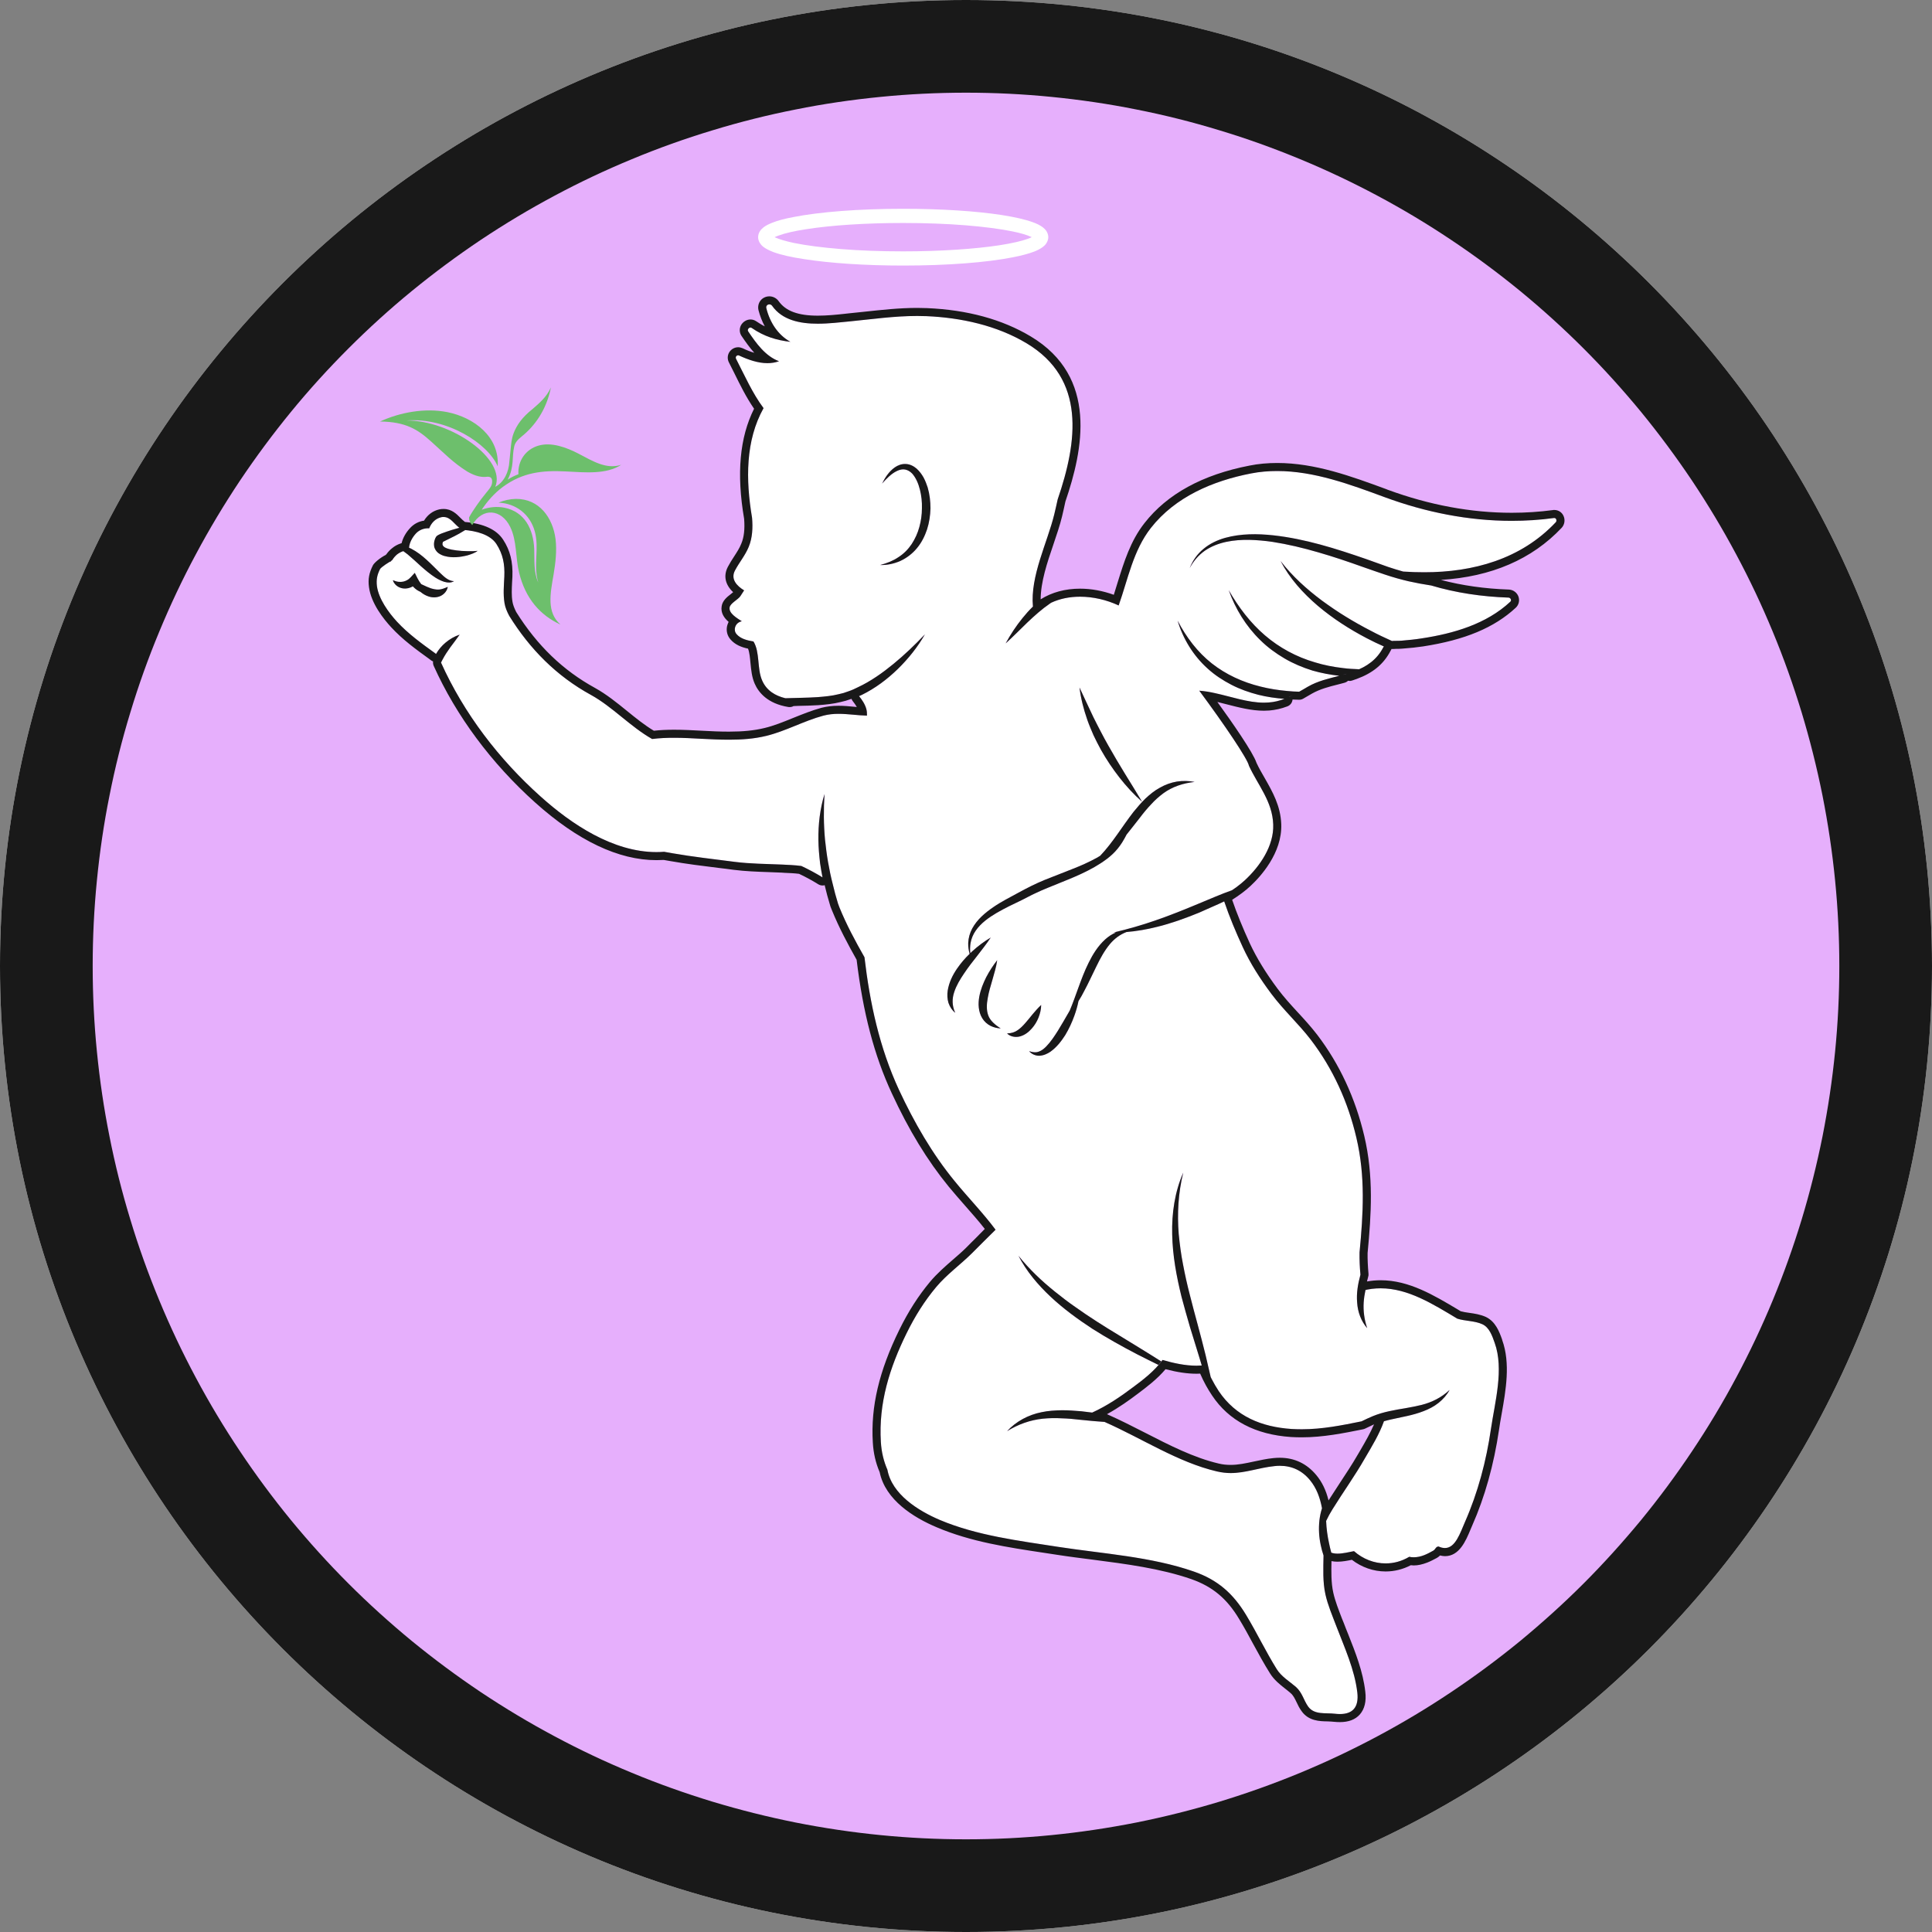 <svg version="1.0" preserveAspectRatio="xMidYMid meet" height="100" viewBox="0 0 75 75" zoomAndPan="magnify" width="100" xmlns:xlink="http://www.w3.org/1999/xlink" xmlns="http://www.w3.org/2000/svg"><rect x="0" y="0" width="75" height="75" fill="#808080" stroke="none"/><defs><clipPath id="15aeefc129"><path clip-rule="nonzero" d="M 37.5 0 C 16.789 0 0 16.789 0 37.5 C 0 58.211 16.789 75 37.5 75 C 58.211 75 75 58.211 75 37.5 C 75 16.789 58.211 0 37.5 0 Z M 37.5 0"></path></clipPath><clipPath id="92920ffa49"><path clip-rule="nonzero" d="M 3.598 3.598 L 71.434 3.598 L 71.434 71.434 L 3.598 71.434 Z M 3.598 3.598"></path></clipPath><clipPath id="30e2bcdbaf"><path clip-rule="nonzero" d="M 29 8.102 L 41 8.102 L 41 11 L 29 11 Z M 29 8.102"></path></clipPath><clipPath id="b6c38f1b17"><path clip-rule="nonzero" d="M 14.242 11 L 60.758 11 L 60.758 66.945 L 14.242 66.945 Z M 14.242 11"></path></clipPath><clipPath id="65aee7af2a"><path clip-rule="nonzero" d="M 14.242 11 L 60.758 11 L 60.758 66.945 L 14.242 66.945 Z M 14.242 11"></path></clipPath><clipPath id="e77ba013da"><path clip-rule="nonzero" d="M 14 15 L 25 15 L 25 25 L 14 25 Z M 14 15"></path></clipPath><clipPath id="b0932a42bb"><path clip-rule="nonzero" d="M 20.34 12.5 L 26.246 21.168 L 20.633 24.992 L 14.727 16.324 Z M 20.34 12.5"></path></clipPath><clipPath id="7d1832a485"><path clip-rule="nonzero" d="M 26.254 21.18 L 20.348 12.512 L 14.734 16.336 L 20.641 25.008 Z M 26.254 21.18"></path></clipPath></defs><g clip-path="url(#15aeefc129)"><rect fill-opacity="1" height="90" y="-7.5" fill="#ffffff" width="90" x="-7.5"></rect><path stroke-miterlimit="4" stroke-opacity="1" stroke-width="90.084" stroke="#191919" d="M 375.35 0 C 168.047 0 -0 168.047 -0 375.35 C -0 582.653 168.047 750.7 375.35 750.7 C 582.653 750.7 750.7 582.653 750.7 375.35 C 750.7 168.047 582.653 0 375.35 0 Z M 375.35 0" stroke-linejoin="miter" fill="none" transform="matrix(0.1, 0, 0, 0.1, 0, -0)" stroke-linecap="butt"></path></g><g clip-path="url(#92920ffa49)"><path fill-rule="nonzero" fill-opacity="1" d="M 71.402 37.5 C 71.402 38.609 71.348 39.719 71.238 40.824 C 71.129 41.926 70.965 43.023 70.75 44.113 C 70.531 45.203 70.262 46.277 69.941 47.34 C 69.617 48.402 69.246 49.445 68.82 50.473 C 68.395 51.5 67.922 52.5 67.398 53.48 C 66.875 54.461 66.305 55.41 65.688 56.332 C 65.07 57.258 64.41 58.148 63.707 59.008 C 63 59.863 62.258 60.688 61.473 61.473 C 60.688 62.258 59.863 63 59.008 63.707 C 58.148 64.41 57.258 65.07 56.332 65.688 C 55.41 66.305 54.461 66.875 53.48 67.398 C 52.5 67.922 51.5 68.395 50.473 68.82 C 49.445 69.246 48.402 69.617 47.34 69.941 C 46.277 70.262 45.203 70.531 44.113 70.75 C 43.023 70.965 41.926 71.129 40.824 71.238 C 39.719 71.348 38.609 71.402 37.5 71.402 C 36.391 71.402 35.281 71.348 34.176 71.238 C 33.07 71.129 31.973 70.965 30.887 70.75 C 29.797 70.531 28.723 70.262 27.66 69.941 C 26.598 69.617 25.551 69.246 24.527 68.82 C 23.5 68.395 22.496 67.922 21.52 67.398 C 20.539 66.875 19.59 66.305 18.664 65.688 C 17.742 65.07 16.852 64.41 15.992 63.707 C 15.133 63 14.312 62.258 13.527 61.473 C 12.742 60.688 11.996 59.863 11.293 59.008 C 10.59 58.148 9.93 57.258 9.312 56.332 C 8.695 55.41 8.125 54.461 7.602 53.48 C 7.078 52.5 6.605 51.5 6.18 50.473 C 5.754 49.445 5.379 48.402 5.059 47.34 C 4.734 46.277 4.465 45.203 4.25 44.113 C 4.031 43.023 3.871 41.926 3.762 40.824 C 3.652 39.719 3.598 38.609 3.598 37.5 C 3.598 36.391 3.652 35.281 3.762 34.176 C 3.871 33.07 4.031 31.973 4.25 30.887 C 4.465 29.797 4.734 28.723 5.059 27.66 C 5.379 26.598 5.754 25.551 6.18 24.527 C 6.605 23.5 7.078 22.496 7.602 21.52 C 8.125 20.539 8.695 19.59 9.312 18.664 C 9.93 17.742 10.59 16.852 11.293 15.992 C 11.996 15.133 12.742 14.312 13.527 13.527 C 14.312 12.742 15.133 11.996 15.992 11.293 C 16.852 10.59 17.742 9.93 18.664 9.312 C 19.59 8.695 20.539 8.125 21.52 7.602 C 22.496 7.078 23.5 6.605 24.527 6.18 C 25.551 5.754 26.598 5.379 27.66 5.059 C 28.723 4.734 29.797 4.465 30.887 4.25 C 31.973 4.031 33.07 3.871 34.176 3.762 C 35.281 3.652 36.391 3.598 37.5 3.598 C 38.609 3.598 39.719 3.652 40.824 3.762 C 41.926 3.871 43.023 4.031 44.113 4.25 C 45.203 4.465 46.277 4.734 47.34 5.059 C 48.402 5.379 49.445 5.754 50.473 6.18 C 51.5 6.605 52.5 7.078 53.48 7.602 C 54.461 8.125 55.41 8.695 56.332 9.312 C 57.258 9.93 58.148 10.59 59.008 11.293 C 59.863 11.996 60.688 12.742 61.473 13.527 C 62.258 14.312 63 15.133 63.707 15.992 C 64.41 16.852 65.07 17.742 65.688 18.664 C 66.305 19.59 66.875 20.539 67.398 21.52 C 67.922 22.496 68.395 23.5 68.82 24.527 C 69.246 25.551 69.617 26.598 69.941 27.66 C 70.262 28.723 70.531 29.797 70.75 30.887 C 70.965 31.973 71.129 33.07 71.238 34.176 C 71.348 35.281 71.402 36.391 71.402 37.5 Z M 71.402 37.5" fill="#e6affc"></path></g><path fill-rule="nonzero" fill-opacity="1" d="M 51.48 59.043 C 51.465 59.07 51.453 59.102 51.441 59.129 C 51.453 59.102 51.465 59.074 51.48 59.043" fill="#ffffff"></path><path fill-rule="nonzero" fill-opacity="1" d="M 42.191 54.922 C 42.309 54.961 42.422 55.008 42.535 55.051 C 42.422 55.008 42.309 54.961 42.191 54.922" fill="#ffffff"></path><path fill-rule="nonzero" fill-opacity="1" d="M 53.285 55.09 C 53.301 55.09 53.312 55.086 53.328 55.082 C 53.312 55.086 53.301 55.09 53.285 55.09" fill="#ffffff"></path><path fill-rule="nonzero" fill-opacity="1" d="M 51.348 58.738 C 51.363 58.852 51.371 58.961 51.379 59.074 C 51.371 58.961 51.363 58.852 51.348 58.738" fill="#ffffff"></path><path fill-rule="nonzero" fill-opacity="1" d="M 52.301 26.148 C 52.332 26.141 52.363 26.129 52.395 26.121 C 52.363 26.129 52.332 26.141 52.301 26.148" fill="#ffffff"></path><path fill-rule="nonzero" fill-opacity="1" d="M 50.188 26.984 C 50.211 26.973 50.238 26.961 50.266 26.945 C 50.293 26.93 50.32 26.914 50.348 26.898 C 50.375 26.887 50.402 26.871 50.43 26.855 C 50.297 26.93 50.16 27.004 50.023 27.062 C 50.047 27.055 50.07 27.043 50.094 27.031 C 50.125 27.016 50.156 27 50.188 26.984" fill="#ffffff"></path><path fill-rule="nonzero" fill-opacity="1" d="M 52.254 26.164 C 52.258 26.16 52.266 26.16 52.27 26.156 C 52.227 26.172 52.184 26.184 52.141 26.195 C 52.148 26.191 52.152 26.191 52.16 26.191 C 52.191 26.18 52.223 26.172 52.254 26.164" fill="#ffffff"></path><path fill-rule="nonzero" fill-opacity="1" d="M 51.383 59.109 C 51.387 59.164 51.387 59.219 51.391 59.273 C 51.387 59.219 51.387 59.164 51.383 59.109" fill="#ffffff"></path><path fill-rule="nonzero" fill-opacity="1" d="M 51.574 60.219 C 51.562 60.211 51.551 60.199 51.539 60.188 C 51.551 60.199 51.562 60.211 51.574 60.219" fill="#ffffff"></path><g clip-path="url(#30e2bcdbaf)"><path fill-rule="nonzero" fill-opacity="1" d="M 40.016 9.191 C 39.867 9.121 39.621 9.047 39.309 8.984 C 38.84 8.887 38.211 8.805 37.488 8.746 C 36.762 8.688 35.938 8.656 35.062 8.656 C 33.594 8.656 32.266 8.746 31.316 8.895 C 30.844 8.965 30.461 9.055 30.223 9.145 C 30.164 9.164 30.113 9.188 30.07 9.207 C 30.082 9.211 30.094 9.219 30.105 9.223 C 30.254 9.289 30.5 9.363 30.812 9.43 C 31.285 9.527 31.91 9.609 32.637 9.668 C 33.363 9.727 34.188 9.758 35.062 9.758 C 36.527 9.758 37.859 9.664 38.805 9.52 C 39.281 9.445 39.66 9.359 39.902 9.27 C 39.961 9.25 40.012 9.227 40.051 9.207 C 40.039 9.199 40.031 9.195 40.016 9.191 Z M 40.484 9.586 C 40.391 9.656 40.285 9.711 40.16 9.762 C 39.938 9.848 39.66 9.922 39.32 9.988 C 38.312 10.188 36.781 10.309 35.062 10.309 C 33.57 10.309 32.223 10.215 31.234 10.062 C 30.738 9.988 30.332 9.898 30.031 9.789 C 29.883 9.73 29.754 9.672 29.648 9.594 C 29.594 9.555 29.543 9.504 29.504 9.441 C 29.461 9.379 29.43 9.297 29.43 9.207 C 29.43 9.117 29.461 9.031 29.504 8.969 C 29.543 8.91 29.59 8.867 29.637 8.828 C 29.73 8.754 29.84 8.703 29.965 8.652 C 30.184 8.562 30.465 8.488 30.801 8.426 C 31.812 8.227 33.34 8.105 35.062 8.105 C 36.551 8.105 37.902 8.195 38.891 8.348 C 39.387 8.426 39.789 8.516 40.09 8.625 C 40.242 8.68 40.367 8.738 40.477 8.82 C 40.527 8.859 40.578 8.906 40.621 8.969 C 40.66 9.031 40.695 9.117 40.695 9.207 C 40.695 9.297 40.66 9.379 40.621 9.441 C 40.582 9.504 40.535 9.547 40.484 9.586" fill="#ffffff"></path></g><path fill-rule="nonzero" fill-opacity="1" d="M 32.277 34.293 C 32.309 34.418 32.348 34.543 32.387 34.668 C 32.348 34.543 32.309 34.418 32.277 34.293" fill="#ffffff"></path><path fill-rule="nonzero" fill-opacity="1" d="M 15.879 21.34 C 15.801 21.348 15.727 21.367 15.656 21.395 C 15.727 21.367 15.801 21.348 15.879 21.34" fill="#ffffff"></path><path fill-rule="nonzero" fill-opacity="1" d="M 32.277 34.293 C 32.203 34.238 32.129 34.188 32.055 34.141 C 32.129 34.188 32.203 34.238 32.277 34.293" fill="#ffffff"></path><g clip-path="url(#b6c38f1b17)"><path fill-rule="nonzero" fill-opacity="1" d="M 15.398 22.738 C 15.469 22.793 15.559 22.832 15.656 22.844 C 15.781 22.859 15.914 22.828 16.027 22.762 C 16.094 22.836 16.172 22.902 16.258 22.945 C 16.281 22.957 16.301 22.969 16.324 22.977 C 16.41 23.051 16.512 23.113 16.629 23.152 C 16.773 23.203 16.957 23.207 17.109 23.133 C 17.258 23.059 17.359 22.926 17.383 22.781 C 17.25 22.84 17.133 22.883 17.031 22.887 C 16.93 22.891 16.836 22.871 16.73 22.84 C 16.629 22.805 16.523 22.758 16.41 22.703 C 16.391 22.695 16.371 22.684 16.352 22.676 C 16.297 22.605 16.246 22.527 16.207 22.449 L 16.102 22.238 L 15.938 22.414 C 15.863 22.496 15.77 22.551 15.656 22.578 C 15.598 22.59 15.535 22.594 15.469 22.586 C 15.398 22.578 15.332 22.555 15.25 22.523 C 15.273 22.605 15.328 22.68 15.398 22.738 Z M 36.121 19.738 C 36.121 19.465 36.09 19.188 36.012 18.922 C 35.969 18.789 35.918 18.66 35.852 18.535 C 35.781 18.41 35.695 18.293 35.582 18.191 C 35.469 18.094 35.32 18.016 35.16 18.012 C 35 18.004 34.852 18.062 34.734 18.145 C 34.504 18.309 34.359 18.539 34.242 18.773 C 34.414 18.578 34.602 18.387 34.816 18.285 C 34.926 18.23 35.039 18.207 35.137 18.227 C 35.238 18.246 35.328 18.301 35.406 18.379 C 35.555 18.543 35.652 18.773 35.711 19.008 C 35.77 19.242 35.797 19.488 35.789 19.734 C 35.789 19.98 35.754 20.223 35.688 20.461 C 35.625 20.695 35.523 20.918 35.391 21.121 C 35.254 21.324 35.082 21.5 34.871 21.633 C 34.664 21.773 34.422 21.867 34.168 21.934 C 34.43 21.941 34.699 21.887 34.949 21.777 C 35.195 21.664 35.422 21.492 35.598 21.277 C 35.777 21.062 35.902 20.809 35.988 20.551 C 36.074 20.285 36.113 20.012 36.121 19.738 Z M 36.82 38.934 C 36.875 39.09 36.961 39.223 37.082 39.316 C 36.953 39.039 36.957 38.766 37.043 38.512 C 37.125 38.258 37.27 38.02 37.426 37.789 C 37.582 37.555 37.758 37.328 37.938 37.102 C 38.113 36.871 38.297 36.645 38.461 36.395 C 38.203 36.547 37.965 36.727 37.746 36.926 C 37.719 36.949 37.691 36.977 37.668 37 C 37.652 36.871 37.656 36.742 37.676 36.613 C 37.707 36.438 37.777 36.27 37.879 36.125 C 38.082 35.832 38.383 35.621 38.691 35.438 C 39.008 35.254 39.344 35.094 39.68 34.934 C 39.852 34.852 40.016 34.754 40.176 34.684 C 40.344 34.602 40.512 34.531 40.684 34.461 C 41.363 34.176 42.086 33.93 42.734 33.508 C 42.895 33.402 43.051 33.289 43.191 33.156 C 43.336 33.02 43.457 32.867 43.562 32.703 C 43.625 32.605 43.68 32.5 43.734 32.398 C 43.918 32.172 44.09 31.945 44.266 31.723 C 44.398 31.547 44.539 31.379 44.688 31.223 C 44.832 31.062 44.992 30.922 45.164 30.793 C 45.508 30.543 45.922 30.402 46.375 30.355 C 46.152 30.309 45.918 30.305 45.688 30.34 C 45.457 30.379 45.23 30.461 45.027 30.578 C 44.816 30.691 44.633 30.844 44.465 31 C 44.297 31.164 44.148 31.34 44.004 31.516 C 43.555 32.094 43.199 32.707 42.711 33.219 C 42.672 33.242 42.637 33.266 42.598 33.289 C 42.281 33.465 41.945 33.613 41.602 33.746 L 40.559 34.156 C 40.383 34.23 40.211 34.305 40.039 34.391 C 39.863 34.477 39.699 34.566 39.539 34.652 C 39.211 34.832 38.871 35 38.555 35.219 C 38.242 35.434 37.934 35.691 37.742 36.043 C 37.648 36.219 37.594 36.41 37.586 36.605 C 37.582 36.75 37.602 36.891 37.641 37.027 C 37.461 37.199 37.297 37.391 37.152 37.602 C 36.98 37.852 36.84 38.137 36.789 38.457 C 36.766 38.613 36.773 38.781 36.82 38.934 Z M 37.996 39.113 C 38.012 39.254 38.051 39.402 38.133 39.531 C 38.211 39.66 38.328 39.762 38.453 39.824 C 38.582 39.887 38.715 39.918 38.848 39.922 C 38.621 39.781 38.434 39.617 38.363 39.414 C 38.289 39.211 38.301 38.98 38.344 38.746 C 38.383 38.512 38.457 38.273 38.527 38.031 C 38.594 37.789 38.676 37.539 38.711 37.273 C 38.547 37.484 38.406 37.703 38.285 37.934 C 38.168 38.168 38.066 38.418 38.016 38.688 C 37.992 38.824 37.98 38.965 37.996 39.113 Z M 39.609 40.23 C 39.793 40.176 39.938 40.059 40.051 39.93 C 40.168 39.801 40.254 39.656 40.316 39.5 C 40.375 39.348 40.418 39.184 40.418 39.012 C 40.293 39.129 40.191 39.25 40.09 39.367 C 39.992 39.488 39.898 39.605 39.805 39.711 C 39.711 39.82 39.613 39.918 39.504 39.992 C 39.398 40.066 39.27 40.113 39.094 40.117 C 39.211 40.242 39.426 40.285 39.609 40.23 Z M 40.785 50.34 C 41.281 50.805 41.832 51.207 42.398 51.578 C 42.684 51.758 42.973 51.934 43.266 52.098 C 43.559 52.262 43.855 52.426 44.152 52.578 C 44.426 52.719 44.699 52.852 44.973 52.988 C 45.012 52.945 45.047 52.898 45.082 52.852 C 44.816 52.684 44.551 52.516 44.281 52.352 L 43.426 51.828 C 43.141 51.656 42.855 51.48 42.578 51.301 C 42.297 51.121 42.02 50.934 41.75 50.742 C 41.477 50.555 41.215 50.352 40.957 50.145 C 40.441 49.73 39.957 49.273 39.535 48.746 C 39.844 49.348 40.293 49.879 40.785 50.34 Z M 43.672 30.039 C 43.449 29.68 43.238 29.316 43.031 28.953 C 42.926 28.77 42.828 28.586 42.73 28.398 C 42.629 28.215 42.543 28.027 42.445 27.84 C 42.262 27.461 42.09 27.078 41.906 26.688 C 41.957 27.113 42.066 27.531 42.207 27.938 C 42.277 28.141 42.363 28.34 42.449 28.539 C 42.539 28.734 42.641 28.926 42.742 29.113 C 42.953 29.488 43.195 29.848 43.457 30.184 C 43.723 30.523 44.012 30.84 44.336 31.125 C 44.117 30.754 43.891 30.398 43.672 30.039 Z M 14.754 22.09 C 14.789 22.023 15.133 21.793 15.172 21.793 C 15.176 21.793 15.18 21.797 15.176 21.797 C 15.184 21.77 15.207 21.75 15.23 21.738 C 15.281 21.652 15.352 21.574 15.418 21.52 C 15.492 21.465 15.57 21.422 15.656 21.395 C 15.711 21.434 15.77 21.477 15.824 21.52 C 15.996 21.664 16.164 21.82 16.336 21.977 C 16.512 22.133 16.695 22.289 16.902 22.422 C 17.008 22.488 17.121 22.547 17.246 22.586 C 17.367 22.621 17.52 22.633 17.625 22.559 C 17.5 22.559 17.402 22.504 17.312 22.441 C 17.227 22.379 17.145 22.297 17.062 22.219 C 16.898 22.059 16.738 21.891 16.559 21.73 C 16.383 21.57 16.188 21.418 15.965 21.301 C 15.938 21.289 15.91 21.273 15.879 21.262 C 15.895 21.055 16.016 20.848 16.152 20.703 C 16.285 20.566 16.453 20.508 16.625 20.508 C 16.637 20.508 16.648 20.512 16.66 20.512 C 16.742 20.305 16.895 20.133 17.129 20.078 C 17.16 20.07 17.191 20.07 17.223 20.07 C 17.488 20.07 17.629 20.34 17.832 20.488 C 17.738 20.516 17.641 20.543 17.547 20.57 C 17.414 20.613 17.281 20.656 17.148 20.707 C 17.113 20.723 17.078 20.734 17.043 20.754 C 17.023 20.762 17.008 20.77 16.977 20.793 C 16.961 20.805 16.957 20.797 16.922 20.848 L 16.91 20.875 L 16.906 20.879 L 16.895 20.902 C 16.859 20.992 16.836 21.086 16.852 21.199 C 16.867 21.309 16.941 21.414 17.02 21.473 C 17.102 21.531 17.184 21.566 17.262 21.586 C 17.418 21.629 17.57 21.637 17.715 21.629 C 17.863 21.621 18.008 21.594 18.148 21.559 C 18.285 21.516 18.426 21.473 18.543 21.383 C 18.402 21.402 18.266 21.398 18.129 21.395 C 17.992 21.395 17.855 21.383 17.723 21.367 C 17.594 21.352 17.465 21.328 17.355 21.289 C 17.301 21.27 17.254 21.246 17.227 21.219 C 17.195 21.191 17.184 21.172 17.18 21.145 C 17.172 21.121 17.18 21.074 17.195 21.035 L 17.273 20.996 C 17.395 20.934 17.52 20.875 17.645 20.812 C 17.77 20.75 17.891 20.68 18.012 20.605 C 18.027 20.598 18.043 20.586 18.059 20.578 C 18.039 20.574 18.016 20.574 17.992 20.57 C 18.48 20.609 19.027 20.746 19.27 21.117 C 19.527 21.516 19.598 21.906 19.578 22.379 C 19.562 22.73 19.527 23.062 19.586 23.418 C 19.613 23.582 19.684 23.75 19.77 23.91 C 20.57 25.199 21.605 26.246 22.941 26.977 C 23.777 27.438 24.477 28.215 25.316 28.688 C 25.598 28.652 25.883 28.641 26.168 28.641 C 26.523 28.641 26.879 28.66 27.234 28.68 C 27.59 28.699 27.945 28.715 28.301 28.715 C 28.785 28.715 29.27 28.684 29.75 28.566 C 30.512 28.379 31.207 27.984 31.965 27.781 C 32.16 27.73 32.355 27.711 32.551 27.711 C 32.922 27.711 33.289 27.773 33.656 27.781 C 33.656 27.699 33.656 27.617 33.633 27.531 C 33.582 27.34 33.469 27.172 33.348 27.023 C 33.383 27.008 33.418 26.992 33.453 26.977 C 33.98 26.719 34.445 26.367 34.855 25.969 C 35.266 25.566 35.625 25.117 35.906 24.625 C 35.516 25.035 35.113 25.422 34.684 25.773 C 34.469 25.949 34.25 26.117 34.02 26.27 C 33.793 26.422 33.555 26.562 33.309 26.676 C 33.188 26.738 33.066 26.793 32.938 26.836 C 32.875 26.859 32.816 26.879 32.746 26.902 C 32.684 26.918 32.621 26.934 32.555 26.949 C 32.293 27.016 32.02 27.039 31.746 27.062 C 31.332 27.09 30.91 27.09 30.488 27.105 C 30.539 27.117 30.594 27.129 30.648 27.137 C 30.199 27.062 29.781 26.867 29.586 26.414 C 29.383 25.953 29.508 25.32 29.25 24.902 C 28.996 24.859 28.746 24.797 28.59 24.613 C 28.461 24.461 28.535 24.223 28.711 24.145 C 28.738 24.133 28.77 24.125 28.797 24.117 C 28.605 23.992 28.285 23.809 28.324 23.578 C 28.348 23.422 28.648 23.277 28.738 23.148 C 28.789 23.074 28.84 22.996 28.887 22.918 C 28.602 22.746 28.355 22.48 28.531 22.148 C 28.699 21.828 28.93 21.562 29.066 21.227 C 29.211 20.875 29.227 20.484 29.195 20.102 C 28.945 18.621 28.938 17.102 29.641 15.844 C 29.207 15.262 28.914 14.59 28.574 13.93 C 28.539 13.859 28.59 13.793 28.656 13.793 C 28.668 13.793 28.684 13.797 28.699 13.805 C 29.047 13.965 29.422 14.098 29.793 14.098 C 29.945 14.098 30.098 14.074 30.242 14.023 C 29.715 13.828 29.355 13.328 29.047 12.867 C 29 12.801 29.066 12.715 29.133 12.715 C 29.148 12.715 29.168 12.719 29.18 12.73 C 29.668 13.066 30.145 13.207 30.684 13.27 C 30.203 13.004 29.887 12.52 29.75 11.965 C 29.727 11.875 29.793 11.816 29.867 11.816 C 29.906 11.816 29.945 11.832 29.973 11.871 C 30.367 12.43 31.055 12.566 31.746 12.566 C 32.18 12.566 32.613 12.512 32.984 12.477 C 33.859 12.391 34.723 12.266 35.602 12.266 C 35.723 12.266 35.848 12.27 35.969 12.273 C 37.312 12.332 38.695 12.633 39.855 13.328 C 42.164 14.711 41.828 17.141 41.059 19.387 C 41.016 19.582 40.973 19.777 40.926 19.969 C 40.66 21.062 39.988 22.363 40.098 23.547 C 39.953 23.688 39.82 23.836 39.695 23.992 C 39.445 24.301 39.227 24.629 39.039 24.977 C 39.336 24.711 39.605 24.43 39.883 24.164 C 40.164 23.898 40.445 23.645 40.754 23.434 C 40.77 23.422 40.789 23.41 40.805 23.398 C 40.688 23.453 40.574 23.52 40.465 23.598 C 40.887 23.297 41.398 23.164 41.926 23.164 C 42.434 23.164 42.957 23.285 43.426 23.504 C 43.789 22.484 43.988 21.375 44.676 20.496 C 45.625 19.285 47.09 18.664 48.566 18.379 C 48.906 18.312 49.246 18.285 49.582 18.285 C 51.02 18.285 52.43 18.812 53.766 19.305 C 55.348 19.887 57.008 20.219 58.684 20.219 C 59.23 20.219 59.781 20.184 60.328 20.109 L 60.34 20.109 C 60.418 20.109 60.445 20.223 60.395 20.273 C 59.043 21.711 57.18 22.215 55.293 22.215 C 55.02 22.215 54.746 22.207 54.473 22.188 C 54.277 22.133 54.082 22.074 53.887 22.008 L 53.023 21.699 C 51.859 21.297 50.672 20.918 49.43 20.781 C 48.812 20.715 48.172 20.711 47.562 20.879 C 47.258 20.965 46.965 21.102 46.723 21.305 C 46.477 21.504 46.293 21.77 46.184 22.055 C 46.328 21.781 46.531 21.547 46.777 21.375 C 47.023 21.207 47.309 21.098 47.602 21.035 C 47.895 20.973 48.195 20.953 48.496 20.957 C 48.797 20.965 49.098 20.992 49.395 21.035 C 49.996 21.129 50.586 21.27 51.172 21.441 C 51.758 21.609 52.336 21.805 52.914 22.012 C 53.203 22.113 53.492 22.215 53.785 22.312 C 54.078 22.41 54.383 22.496 54.684 22.566 C 54.969 22.629 55.258 22.684 55.547 22.727 C 55.543 22.727 55.543 22.727 55.543 22.723 C 55.539 22.723 55.539 22.723 55.539 22.723 C 56.516 23.016 57.531 23.164 58.562 23.199 C 58.641 23.203 58.691 23.305 58.629 23.359 C 57.699 24.227 56.426 24.594 55.195 24.781 C 54.934 24.824 54.672 24.848 54.406 24.871 C 54.258 24.883 54.137 24.871 54.031 24.883 C 54.031 24.883 54.035 24.883 54.035 24.883 C 53.758 24.758 53.48 24.629 53.211 24.484 C 52.883 24.316 52.559 24.133 52.242 23.938 C 51.926 23.746 51.621 23.535 51.32 23.316 C 50.73 22.875 50.172 22.375 49.711 21.777 C 50.059 22.449 50.582 23.027 51.16 23.52 C 51.742 24.012 52.387 24.426 53.059 24.777 C 53.277 24.891 53.496 24.996 53.719 25.094 C 53.719 25.094 53.719 25.094 53.723 25.094 C 53.715 25.105 53.707 25.117 53.699 25.129 C 53.449 25.609 53.062 25.879 52.562 26.062 C 52.504 26.082 52.449 26.102 52.395 26.121 C 52.406 26.117 52.418 26.113 52.43 26.109 C 52.473 26.094 52.52 26.078 52.562 26.062 C 52.629 26.035 52.695 26.008 52.762 25.98 C 52.551 25.973 52.34 25.961 52.133 25.934 C 51.762 25.891 51.395 25.82 51.043 25.711 C 50.332 25.504 49.668 25.148 49.105 24.664 C 48.539 24.18 48.078 23.57 47.699 22.91 C 47.953 23.629 48.367 24.309 48.93 24.855 C 49.207 25.129 49.527 25.363 49.867 25.562 C 50.207 25.762 50.574 25.914 50.949 26.031 C 51.289 26.129 51.641 26.195 51.992 26.234 C 52.035 26.223 52.074 26.211 52.117 26.203 C 51.656 26.324 51.195 26.414 50.766 26.66 C 50.652 26.727 50.543 26.793 50.434 26.852 C 50.281 26.848 50.125 26.84 49.973 26.824 C 49.621 26.793 49.27 26.738 48.93 26.652 C 48.246 26.484 47.594 26.188 47.043 25.754 C 46.488 25.316 46.051 24.738 45.715 24.094 C 45.922 24.793 46.32 25.449 46.875 25.949 C 47.152 26.203 47.469 26.41 47.801 26.582 C 48.133 26.754 48.488 26.879 48.852 26.973 C 49.184 27.055 49.523 27.105 49.863 27.129 C 49.672 27.203 49.473 27.254 49.246 27.27 C 49.188 27.273 49.129 27.277 49.066 27.277 C 48.445 27.277 47.789 27.043 47.195 26.914 C 46.977 26.863 46.762 26.828 46.555 26.812 C 47.543 28.145 48.438 29.473 48.484 29.727 C 48.832 30.48 49.395 31.109 49.426 32.004 C 49.457 32.836 48.91 33.629 48.328 34.168 C 48.117 34.363 47.887 34.527 47.641 34.676 C 47.703 34.637 47.766 34.598 47.824 34.559 C 47.605 34.637 47.387 34.723 47.18 34.809 L 46.402 35.133 C 46.145 35.242 45.887 35.344 45.629 35.445 C 45.367 35.551 45.105 35.641 44.844 35.734 C 44.316 35.918 43.781 36.07 43.23 36.199 C 43.262 36.199 43.293 36.199 43.32 36.199 C 43.168 36.262 43.027 36.355 42.906 36.465 C 42.621 36.723 42.422 37.047 42.262 37.371 C 42.098 37.699 41.973 38.039 41.852 38.371 C 41.746 38.66 41.648 38.945 41.527 39.23 C 41.508 39.262 41.492 39.293 41.473 39.324 C 41.34 39.555 41.207 39.785 41.07 40.008 C 40.93 40.23 40.785 40.449 40.613 40.625 C 40.527 40.711 40.434 40.789 40.324 40.824 C 40.215 40.867 40.082 40.852 39.949 40.805 C 40.039 40.914 40.188 40.988 40.348 40.984 C 40.508 40.977 40.656 40.91 40.777 40.828 C 41.023 40.652 41.199 40.422 41.352 40.184 C 41.496 39.945 41.613 39.691 41.707 39.43 C 41.773 39.246 41.828 39.059 41.867 38.863 C 41.949 38.738 42.02 38.605 42.086 38.477 C 42.258 38.16 42.402 37.832 42.559 37.52 C 42.711 37.207 42.875 36.902 43.09 36.645 C 43.262 36.441 43.477 36.277 43.734 36.18 C 44.133 36.148 44.531 36.078 44.918 35.98 C 45.195 35.914 45.465 35.828 45.734 35.738 C 46.004 35.645 46.266 35.543 46.527 35.438 C 46.789 35.324 47.047 35.211 47.305 35.094 C 47.375 35.062 47.449 35.027 47.523 34.992 C 47.727 35.594 47.977 36.188 48.238 36.754 C 48.535 37.402 48.926 38.008 49.352 38.578 C 49.82 39.207 50.406 39.738 50.883 40.359 C 51.75 41.492 52.332 42.785 52.656 44.172 C 53.008 45.664 52.922 47.113 52.777 48.621 C 52.773 48.91 52.785 49.195 52.812 49.48 C 52.812 49.484 52.809 49.492 52.809 49.496 C 52.715 49.84 52.652 50.199 52.684 50.566 C 52.707 50.934 52.84 51.293 53.074 51.559 C 52.961 51.223 52.918 50.891 52.938 50.562 C 52.949 50.402 52.973 50.238 53.008 50.078 C 52.969 50.086 52.934 50.094 52.895 50.105 C 53.133 50.039 53.367 50.012 53.598 50.012 C 54.664 50.012 55.641 50.633 56.574 51.191 C 56.883 51.289 57.246 51.27 57.543 51.406 C 57.82 51.531 57.93 51.867 58.023 52.129 C 58.391 53.148 58.031 54.43 57.879 55.465 C 57.699 56.707 57.375 57.938 56.867 59.09 C 56.684 59.508 56.5 60.094 56.094 60.094 C 56.02 60.094 55.938 60.078 55.848 60.035 C 55.73 60.035 55.734 60.145 55.633 60.199 C 55.52 60.262 55.406 60.324 55.285 60.371 C 55.156 60.422 55.016 60.453 54.883 60.453 C 54.82 60.453 54.766 60.449 54.707 60.434 C 54.414 60.609 54.102 60.691 53.789 60.691 C 53.348 60.691 52.91 60.523 52.562 60.215 C 52.375 60.25 52.137 60.312 51.922 60.312 C 51.793 60.312 51.672 60.289 51.582 60.223 C 51.609 60.246 51.645 60.262 51.68 60.273 C 51.648 60.152 51.617 60.031 51.594 59.91 C 51.531 59.625 51.492 59.336 51.48 59.043 C 51.555 58.883 51.641 58.727 51.73 58.586 C 52.141 57.922 52.594 57.297 52.984 56.613 C 53.258 56.145 53.547 55.676 53.73 55.16 C 53.727 55.164 53.727 55.168 53.727 55.172 C 53.816 55.145 53.91 55.125 54.004 55.102 C 54.414 55.008 54.844 54.945 55.262 54.781 C 55.469 54.703 55.672 54.598 55.848 54.457 C 56.023 54.316 56.172 54.148 56.273 53.957 C 55.957 54.254 55.582 54.438 55.184 54.539 C 54.984 54.586 54.777 54.629 54.57 54.664 C 54.359 54.699 54.148 54.734 53.934 54.781 C 53.719 54.828 53.508 54.887 53.297 54.973 C 53.148 55.035 53 55.105 52.855 55.176 C 52.09 55.332 51.332 55.484 50.535 55.484 C 50.406 55.484 50.273 55.48 50.141 55.473 C 48.977 55.395 47.973 54.988 47.312 54.004 C 47.105 53.691 46.934 53.348 46.789 52.992 C 46.855 53.152 46.926 53.309 47 53.461 C 46.93 53.18 46.871 52.891 46.801 52.605 C 46.707 52.211 46.598 51.82 46.496 51.43 C 46.391 51.039 46.285 50.652 46.188 50.262 C 46.086 49.871 46 49.48 45.926 49.09 C 45.848 48.699 45.797 48.301 45.758 47.906 C 45.695 47.113 45.738 46.309 45.934 45.52 C 45.605 46.266 45.484 47.098 45.504 47.918 C 45.52 48.742 45.672 49.551 45.867 50.344 C 45.969 50.734 46.082 51.125 46.195 51.516 L 46.551 52.672 C 46.586 52.785 46.617 52.895 46.652 53.008 C 46.586 53.012 46.516 53.016 46.449 53.016 C 46.012 53.016 45.559 52.918 45.129 52.793 C 44.824 53.223 44.344 53.586 43.984 53.852 C 43.504 54.215 42.969 54.578 42.398 54.836 C 42.258 54.816 42.121 54.801 41.98 54.785 C 41.727 54.766 41.473 54.742 41.211 54.746 C 40.953 54.75 40.691 54.766 40.438 54.82 C 39.922 54.922 39.438 55.18 39.094 55.559 C 39.527 55.289 39.996 55.125 40.477 55.074 C 40.719 55.051 40.961 55.043 41.207 55.059 C 41.453 55.066 41.699 55.086 41.945 55.117 C 42.254 55.148 42.566 55.184 42.883 55.199 C 42.777 55.152 42.672 55.109 42.566 55.066 C 44.133 55.703 45.629 56.746 47.242 57.121 C 47.43 57.164 47.605 57.184 47.773 57.184 C 48.355 57.184 48.863 56.977 49.477 56.914 C 49.547 56.906 49.613 56.902 49.68 56.902 C 50.148 56.902 50.543 57.082 50.855 57.461 C 51.145 57.809 51.281 58.25 51.344 58.715 C 51.336 58.66 51.328 58.605 51.32 58.551 C 51.273 58.703 51.238 58.863 51.219 59.023 C 51.184 59.344 51.203 59.668 51.27 59.98 C 51.297 60.117 51.336 60.25 51.379 60.383 C 51.379 60.387 51.379 60.391 51.379 60.395 C 51.371 60.891 51.344 61.406 51.453 61.895 C 51.547 62.316 51.723 62.723 51.875 63.125 C 52.195 63.961 52.586 64.809 52.691 65.703 C 52.758 66.285 52.5 66.539 52.016 66.539 C 51.953 66.539 51.891 66.535 51.82 66.527 C 51.461 66.484 51.02 66.582 50.781 66.246 C 50.602 65.992 50.559 65.711 50.305 65.484 C 50.055 65.27 49.746 65.086 49.566 64.801 C 49.137 64.113 48.789 63.379 48.371 62.688 C 47.867 61.855 47.266 61.328 46.348 61.008 C 44.691 60.43 42.82 60.316 41.094 60.051 C 39.559 59.812 37.926 59.613 36.484 59.004 C 35.648 58.648 34.625 58.012 34.449 57.055 C 34.309 56.734 34.219 56.379 34.195 55.98 C 34.102 54.469 34.535 53.094 35.195 51.754 C 35.512 51.109 35.883 50.512 36.344 49.961 C 36.762 49.465 37.281 49.098 37.734 48.648 C 38.043 48.344 38.34 48.035 38.648 47.738 C 38.16 47.082 37.578 46.488 37.066 45.859 C 36.184 44.785 35.488 43.57 34.902 42.316 C 34.137 40.664 33.766 38.926 33.559 37.16 C 33.199 36.527 32.855 35.887 32.586 35.223 C 32.566 35.172 32.547 35.125 32.531 35.074 C 32.453 34.824 32.387 34.574 32.328 34.324 C 32.254 34.039 32.195 33.754 32.145 33.465 C 32.094 33.176 32.059 32.887 32.027 32.594 C 31.973 32.008 31.969 31.418 32.008 30.824 C 31.832 31.395 31.762 32.004 31.77 32.605 C 31.773 32.91 31.801 33.211 31.836 33.512 C 31.863 33.695 31.895 33.879 31.93 34.062 C 31.93 34.062 31.934 34.062 31.934 34.062 C 31.664 33.895 31.391 33.75 31.109 33.617 C 30.848 33.582 30.586 33.574 30.355 33.562 C 29.738 33.535 29.133 33.535 28.523 33.457 C 27.711 33.352 26.898 33.262 26.09 33.121 C 25.992 33.105 25.887 33.086 25.781 33.066 C 25.684 33.074 25.582 33.078 25.484 33.078 C 23.801 33.078 22.188 32 20.988 30.922 C 19.375 29.48 18.012 27.703 17.121 25.723 C 17.141 25.684 17.156 25.645 17.18 25.605 C 17.266 25.441 17.371 25.281 17.484 25.125 C 17.598 24.969 17.723 24.812 17.844 24.637 C 17.641 24.703 17.457 24.812 17.293 24.949 C 17.148 25.07 17.023 25.219 16.926 25.387 C 16.914 25.375 16.902 25.367 16.887 25.355 C 16.367 24.98 15.852 24.609 15.414 24.137 C 15.082 23.777 14.699 23.246 14.633 22.754 C 14.602 22.496 14.641 22.316 14.754 22.09" fill="#ffffff"></path></g><path fill-rule="nonzero" fill-opacity="1" d="M 32.395 34.695 C 32.438 34.82 32.48 34.949 32.531 35.074 C 32.48 34.949 32.438 34.82 32.395 34.695" fill="#ffffff"></path><path fill-rule="nonzero" fill-opacity="1" d="M 51.531 60.18 C 51.516 60.168 51.504 60.152 51.492 60.133 C 51.504 60.152 51.516 60.168 51.531 60.18" fill="#ffffff"></path><path fill-rule="nonzero" fill-opacity="1" d="M 17.902 20.531 C 17.906 20.535 17.914 20.539 17.918 20.539 C 17.914 20.539 17.906 20.535 17.902 20.531" fill="#ffffff"></path><path fill-rule="nonzero" fill-opacity="1" d="M 54.773 22.461 C 54.773 22.461 54.77 22.461 54.766 22.457 C 54.77 22.461 54.773 22.461 54.773 22.461" fill="#ffffff"></path><path fill-rule="nonzero" fill-opacity="1" d="M 40.309 23.719 C 40.355 23.68 40.406 23.641 40.453 23.605 C 40.406 23.641 40.355 23.68 40.309 23.719" fill="#ffffff"></path><path fill-rule="nonzero" fill-opacity="1" d="M 40.285 23.738 C 40.238 23.781 40.195 23.824 40.152 23.871 C 40.195 23.824 40.238 23.781 40.285 23.738" fill="#ffffff"></path><path fill-rule="nonzero" fill-opacity="1" d="M 54.445 22.328 C 54.449 22.328 54.457 22.332 54.465 22.336 C 54.457 22.332 54.449 22.328 54.445 22.328" fill="#ffffff"></path><path fill-rule="nonzero" fill-opacity="1" d="M 31.148 27.176 C 31.102 27.176 31.051 27.176 31 27.172 C 31.051 27.176 31.102 27.176 31.148 27.176" fill="#ffffff"></path><path fill-rule="nonzero" fill-opacity="1" d="M 54.055 22.148 C 54.191 22.164 54.332 22.176 54.473 22.184 C 54.332 22.176 54.191 22.164 54.055 22.148" fill="#ffffff"></path><path fill-rule="nonzero" fill-opacity="1" d="M 30.969 27.172 C 30.863 27.168 30.754 27.156 30.652 27.141 C 30.754 27.156 30.863 27.168 30.969 27.172" fill="#ffffff"></path><path fill-rule="nonzero" fill-opacity="1" d="M 40.117 23.695 C 40.117 23.703 40.121 23.711 40.121 23.719 C 40.121 23.711 40.117 23.703 40.117 23.695" fill="#ffffff"></path><path fill-rule="nonzero" fill-opacity="1" d="M 53.852 24.945 C 53.852 24.945 53.848 24.945 53.848 24.949 C 53.848 24.945 53.852 24.945 53.852 24.945" fill="#ffffff"></path><path fill-rule="nonzero" fill-opacity="1" d="M 54.023 24.883 C 54.012 24.887 54 24.887 53.992 24.891 C 54 24.887 54.012 24.887 54.023 24.883" fill="#ffffff"></path><path fill-rule="nonzero" fill-opacity="1" d="M 53.926 24.906 C 53.922 24.91 53.918 24.91 53.914 24.91 C 53.918 24.91 53.922 24.91 53.926 24.906" fill="#ffffff"></path><path fill-rule="nonzero" fill-opacity="1" d="M 53.969 24.895 C 53.965 24.895 53.957 24.898 53.953 24.898 C 53.957 24.898 53.965 24.895 53.969 24.895" fill="#ffffff"></path><path fill-rule="nonzero" fill-opacity="1" d="M 53.887 24.922 C 53.887 24.926 53.883 24.926 53.879 24.926 C 53.883 24.926 53.887 24.926 53.887 24.922" fill="#ffffff"></path><path fill-rule="nonzero" fill-opacity="1" d="M 34.949 21.777 C 34.699 21.887 34.43 21.941 34.168 21.934 C 34.422 21.867 34.664 21.773 34.871 21.633 C 35.082 21.5 35.254 21.324 35.391 21.121 C 35.523 20.918 35.625 20.695 35.688 20.461 C 35.754 20.223 35.789 19.98 35.789 19.734 C 35.797 19.488 35.77 19.242 35.711 19.008 C 35.652 18.773 35.555 18.543 35.406 18.379 C 35.328 18.301 35.238 18.246 35.137 18.227 C 35.039 18.207 34.926 18.23 34.816 18.285 C 34.602 18.387 34.414 18.578 34.242 18.773 C 34.359 18.539 34.504 18.309 34.734 18.145 C 34.852 18.062 35 18.004 35.16 18.012 C 35.32 18.016 35.469 18.094 35.582 18.191 C 35.695 18.293 35.781 18.41 35.852 18.535 C 35.918 18.66 35.969 18.789 36.012 18.922 C 36.09 19.188 36.121 19.465 36.121 19.738 C 36.113 20.012 36.074 20.285 35.988 20.551 C 35.902 20.809 35.777 21.062 35.598 21.277 C 35.422 21.492 35.195 21.664 34.949 21.777" fill="#191919"></path><path fill-rule="nonzero" fill-opacity="1" d="M 37.152 37.602 C 37.297 37.391 37.461 37.199 37.641 37.027 C 37.602 36.891 37.582 36.75 37.586 36.605 C 37.594 36.41 37.648 36.219 37.742 36.043 C 37.934 35.691 38.242 35.434 38.555 35.219 C 38.871 35 39.211 34.832 39.539 34.652 C 39.699 34.566 39.863 34.477 40.039 34.391 C 40.211 34.305 40.383 34.23 40.559 34.156 L 41.602 33.746 C 41.945 33.613 42.281 33.465 42.598 33.289 C 42.637 33.266 42.672 33.242 42.711 33.219 C 43.199 32.707 43.555 32.094 44.004 31.516 C 44.148 31.34 44.297 31.164 44.465 31 C 44.633 30.844 44.816 30.691 45.027 30.578 C 45.23 30.461 45.457 30.379 45.688 30.34 C 45.918 30.305 46.152 30.309 46.375 30.355 C 45.922 30.402 45.508 30.543 45.164 30.793 C 44.992 30.922 44.832 31.062 44.688 31.223 C 44.539 31.379 44.398 31.547 44.266 31.723 C 44.09 31.945 43.918 32.172 43.734 32.398 C 43.68 32.5 43.625 32.605 43.562 32.703 C 43.457 32.867 43.336 33.02 43.191 33.156 C 43.051 33.289 42.895 33.402 42.734 33.508 C 42.086 33.93 41.363 34.176 40.684 34.461 C 40.512 34.531 40.344 34.602 40.176 34.684 C 40.016 34.754 39.852 34.852 39.68 34.934 C 39.344 35.094 39.008 35.254 38.691 35.438 C 38.383 35.621 38.082 35.832 37.879 36.125 C 37.777 36.27 37.707 36.438 37.676 36.613 C 37.656 36.742 37.652 36.871 37.668 37 C 37.691 36.977 37.719 36.949 37.746 36.926 C 37.965 36.727 38.203 36.547 38.461 36.395 C 38.297 36.645 38.113 36.871 37.938 37.102 C 37.758 37.328 37.582 37.555 37.426 37.789 C 37.27 38.02 37.125 38.258 37.043 38.512 C 36.957 38.766 36.953 39.039 37.082 39.316 C 36.961 39.223 36.875 39.09 36.82 38.934 C 36.773 38.781 36.766 38.613 36.789 38.457 C 36.84 38.137 36.98 37.852 37.152 37.602" fill="#191919"></path><path fill-rule="nonzero" fill-opacity="1" d="M 38.285 37.934 C 38.406 37.703 38.547 37.484 38.711 37.273 C 38.676 37.539 38.594 37.789 38.527 38.031 C 38.457 38.273 38.383 38.512 38.344 38.746 C 38.301 38.98 38.289 39.211 38.363 39.414 C 38.434 39.617 38.621 39.781 38.848 39.922 C 38.715 39.918 38.582 39.887 38.453 39.824 C 38.328 39.762 38.211 39.66 38.133 39.531 C 38.051 39.402 38.012 39.254 37.996 39.113 C 37.98 38.965 37.992 38.824 38.016 38.688 C 38.066 38.418 38.168 38.168 38.285 37.934" fill="#191919"></path><path fill-rule="nonzero" fill-opacity="1" d="M 40.957 50.145 C 41.215 50.352 41.477 50.555 41.75 50.742 C 42.02 50.934 42.297 51.121 42.578 51.301 C 42.855 51.48 43.141 51.656 43.426 51.828 L 44.281 52.352 C 44.551 52.516 44.816 52.684 45.082 52.852 C 45.047 52.898 45.012 52.945 44.973 52.988 C 44.699 52.852 44.426 52.719 44.152 52.578 C 43.855 52.426 43.559 52.262 43.266 52.098 C 42.973 51.934 42.684 51.758 42.398 51.578 C 41.832 51.207 41.281 50.805 40.785 50.34 C 40.293 49.879 39.844 49.348 39.535 48.746 C 39.957 49.273 40.441 49.73 40.957 50.145" fill="#191919"></path><path fill-rule="nonzero" fill-opacity="1" d="M 39.805 39.711 C 39.898 39.605 39.992 39.488 40.09 39.367 C 40.191 39.25 40.293 39.129 40.418 39.012 C 40.418 39.184 40.375 39.348 40.316 39.5 C 40.254 39.656 40.168 39.801 40.051 39.93 C 39.938 40.059 39.793 40.176 39.609 40.23 C 39.426 40.285 39.211 40.242 39.094 40.117 C 39.27 40.113 39.398 40.066 39.504 39.992 C 39.613 39.918 39.711 39.82 39.805 39.711" fill="#191919"></path><path fill-rule="nonzero" fill-opacity="1" d="M 43.457 30.184 C 43.195 29.848 42.953 29.488 42.742 29.113 C 42.641 28.926 42.539 28.734 42.449 28.539 C 42.363 28.34 42.277 28.141 42.207 27.938 C 42.066 27.531 41.957 27.113 41.906 26.688 C 42.09 27.078 42.262 27.461 42.445 27.84 C 42.543 28.027 42.629 28.215 42.73 28.398 C 42.828 28.586 42.926 28.77 43.031 28.953 C 43.238 29.316 43.449 29.68 43.672 30.039 C 43.891 30.398 44.117 30.754 44.336 31.125 C 44.012 30.84 43.723 30.523 43.457 30.184" fill="#191919"></path><g clip-path="url(#65aee7af2a)"><path fill-rule="nonzero" fill-opacity="1" d="M 54.445 22.328 C 54.449 22.328 54.457 22.332 54.465 22.336 C 54.457 22.332 54.449 22.328 54.445 22.328 Z M 54.773 22.461 C 54.773 22.461 54.77 22.461 54.766 22.457 C 54.77 22.461 54.773 22.461 54.773 22.461 Z M 52.996 55.457 C 52.973 55.469 52.945 55.477 52.918 55.484 C 52.156 55.637 51.363 55.797 50.535 55.797 C 50.395 55.797 50.254 55.793 50.117 55.785 C 48.734 55.691 47.703 55.148 47.055 54.176 C 46.883 53.922 46.73 53.645 46.59 53.324 C 46.539 53.328 46.492 53.328 46.449 53.328 C 46.098 53.328 45.711 53.273 45.246 53.152 C 44.922 53.539 44.496 53.859 44.172 54.102 C 43.848 54.348 43.434 54.645 42.973 54.898 C 42.984 54.902 43.016 54.918 43.016 54.918 C 43.504 55.133 43.988 55.383 44.457 55.621 C 45.387 56.098 46.344 56.59 47.316 56.816 C 47.465 56.852 47.613 56.867 47.773 56.867 C 48.07 56.867 48.359 56.805 48.668 56.738 C 48.91 56.688 49.164 56.629 49.441 56.602 C 49.523 56.594 49.605 56.59 49.68 56.59 C 50.25 56.59 50.727 56.816 51.098 57.262 C 51.32 57.527 51.477 57.852 51.574 58.246 C 51.711 58.031 51.848 57.82 51.984 57.613 C 52.23 57.238 52.488 56.852 52.715 56.457 L 52.816 56.285 C 53.012 55.949 53.195 55.629 53.34 55.293 C 53.223 55.348 53.105 55.402 52.996 55.457 Z M 14.633 22.754 C 14.699 23.246 15.082 23.777 15.414 24.137 C 15.852 24.609 16.367 24.98 16.887 25.355 C 16.902 25.367 16.914 25.375 16.926 25.387 C 17.023 25.219 17.148 25.07 17.293 24.949 C 17.457 24.812 17.641 24.703 17.844 24.637 C 17.723 24.812 17.598 24.969 17.484 25.125 C 17.371 25.281 17.266 25.441 17.18 25.605 C 17.156 25.645 17.141 25.684 17.121 25.723 C 18.012 27.703 19.375 29.48 20.988 30.922 C 22.188 32 23.801 33.078 25.484 33.078 C 25.582 33.078 25.684 33.074 25.781 33.066 C 25.887 33.086 25.992 33.105 26.09 33.121 C 26.898 33.262 27.711 33.352 28.523 33.457 C 29.133 33.535 29.738 33.535 30.355 33.562 C 30.586 33.574 30.848 33.582 31.109 33.617 C 31.391 33.75 31.664 33.895 31.934 34.062 C 31.934 34.062 31.93 34.062 31.93 34.062 C 31.895 33.879 31.863 33.695 31.836 33.512 C 31.801 33.211 31.773 32.91 31.77 32.605 C 31.762 32.004 31.832 31.395 32.008 30.824 C 31.969 31.418 31.973 32.008 32.027 32.594 C 32.059 32.887 32.094 33.176 32.145 33.465 C 32.195 33.754 32.254 34.039 32.328 34.324 C 32.387 34.574 32.453 34.824 32.531 35.074 C 32.547 35.125 32.566 35.172 32.586 35.223 C 32.855 35.887 33.199 36.527 33.559 37.16 C 33.766 38.926 34.137 40.664 34.902 42.316 C 35.488 43.57 36.184 44.785 37.066 45.859 C 37.578 46.488 38.16 47.082 38.648 47.738 C 38.34 48.035 38.043 48.344 37.734 48.648 C 37.281 49.098 36.762 49.465 36.344 49.961 C 35.883 50.512 35.512 51.109 35.195 51.754 C 34.535 53.094 34.102 54.469 34.195 55.98 C 34.219 56.379 34.309 56.734 34.449 57.055 C 34.625 58.012 35.648 58.648 36.484 59.004 C 37.926 59.613 39.559 59.812 41.094 60.051 C 42.82 60.316 44.691 60.43 46.348 61.008 C 47.266 61.328 47.867 61.855 48.371 62.688 C 48.789 63.379 49.137 64.113 49.566 64.801 C 49.746 65.086 50.055 65.27 50.305 65.484 C 50.559 65.711 50.602 65.992 50.781 66.246 C 51.02 66.582 51.461 66.484 51.82 66.527 C 51.891 66.535 51.953 66.539 52.016 66.539 C 52.5 66.539 52.758 66.285 52.691 65.703 C 52.586 64.809 52.195 63.961 51.875 63.125 C 51.723 62.723 51.547 62.316 51.453 61.895 C 51.344 61.406 51.371 60.891 51.379 60.395 C 51.379 60.391 51.379 60.387 51.379 60.383 C 51.336 60.25 51.297 60.117 51.27 59.98 C 51.203 59.668 51.184 59.344 51.219 59.023 C 51.238 58.863 51.27 58.703 51.32 58.551 C 51.328 58.605 51.336 58.66 51.344 58.715 C 51.336 58.66 51.328 58.605 51.32 58.551 C 51.246 58.148 51.109 57.77 50.855 57.461 C 50.543 57.082 50.148 56.902 49.68 56.902 C 49.613 56.902 49.547 56.906 49.477 56.914 C 48.863 56.977 48.355 57.184 47.773 57.184 C 47.605 57.184 47.43 57.164 47.242 57.121 C 45.734 56.77 44.332 55.84 42.879 55.199 C 42.883 55.199 42.883 55.199 42.883 55.199 C 42.875 55.195 42.871 55.195 42.867 55.191 C 42.766 55.148 42.664 55.105 42.566 55.066 C 42.664 55.105 42.766 55.148 42.867 55.191 C 42.871 55.195 42.875 55.195 42.879 55.199 C 42.566 55.18 42.254 55.148 41.945 55.117 C 41.699 55.086 41.453 55.066 41.207 55.059 C 40.961 55.043 40.719 55.051 40.477 55.074 C 39.996 55.125 39.527 55.289 39.094 55.559 C 39.438 55.18 39.922 54.922 40.438 54.82 C 40.691 54.766 40.953 54.75 41.211 54.746 C 41.473 54.742 41.727 54.766 41.98 54.785 C 42.121 54.801 42.258 54.816 42.398 54.836 C 42.969 54.578 43.504 54.215 43.984 53.852 C 44.344 53.586 44.824 53.223 45.129 52.793 C 45.559 52.918 46.012 53.016 46.449 53.016 C 46.516 53.016 46.586 53.012 46.652 53.008 C 46.617 52.895 46.586 52.785 46.551 52.672 L 46.195 51.516 C 46.082 51.125 45.969 50.734 45.867 50.344 C 45.672 49.551 45.52 48.742 45.504 47.918 C 45.484 47.098 45.605 46.266 45.934 45.52 C 45.738 46.309 45.695 47.113 45.758 47.906 C 45.797 48.301 45.848 48.699 45.926 49.09 C 46 49.48 46.086 49.871 46.188 50.262 C 46.285 50.652 46.391 51.039 46.496 51.43 C 46.598 51.82 46.707 52.211 46.801 52.605 C 46.871 52.891 46.93 53.18 47 53.461 C 46.926 53.309 46.855 53.152 46.789 52.992 C 46.934 53.348 47.105 53.691 47.312 54.004 C 47.973 54.988 48.977 55.395 50.141 55.473 C 50.273 55.48 50.406 55.484 50.535 55.484 C 51.332 55.484 52.09 55.332 52.855 55.176 C 53 55.105 53.148 55.035 53.297 54.973 C 53.508 54.887 53.719 54.828 53.934 54.781 C 54.148 54.734 54.359 54.699 54.57 54.664 C 54.777 54.629 54.984 54.586 55.184 54.539 C 55.582 54.438 55.957 54.254 56.273 53.957 C 56.172 54.148 56.023 54.316 55.848 54.457 C 55.672 54.598 55.469 54.703 55.262 54.781 C 54.844 54.945 54.414 55.008 54.004 55.102 C 53.91 55.125 53.816 55.145 53.727 55.172 C 53.727 55.168 53.727 55.164 53.73 55.16 C 53.547 55.676 53.258 56.145 52.984 56.613 C 52.594 57.297 52.141 57.922 51.73 58.586 C 51.641 58.727 51.555 58.883 51.48 59.043 C 51.492 59.336 51.531 59.625 51.594 59.91 C 51.617 60.031 51.648 60.152 51.68 60.273 C 51.672 60.27 51.668 60.27 51.66 60.266 C 51.656 60.266 51.652 60.262 51.648 60.262 C 51.625 60.25 51.602 60.238 51.582 60.223 C 51.602 60.238 51.625 60.25 51.648 60.262 C 51.652 60.262 51.656 60.266 51.66 60.266 C 51.668 60.27 51.672 60.273 51.68 60.273 C 51.754 60.301 51.836 60.312 51.922 60.312 C 52.137 60.312 52.375 60.25 52.562 60.215 C 52.91 60.523 53.348 60.691 53.789 60.691 C 54.102 60.691 54.414 60.609 54.707 60.434 C 54.766 60.449 54.82 60.453 54.883 60.453 C 55.016 60.453 55.156 60.422 55.285 60.371 C 55.406 60.324 55.52 60.262 55.633 60.199 C 55.734 60.145 55.73 60.035 55.848 60.035 C 55.938 60.078 56.02 60.094 56.094 60.094 C 56.5 60.094 56.684 59.508 56.867 59.09 C 57.375 57.938 57.699 56.707 57.879 55.465 C 58.031 54.43 58.391 53.148 58.023 52.129 C 57.93 51.867 57.82 51.531 57.543 51.406 C 57.246 51.27 56.883 51.289 56.574 51.191 C 55.641 50.633 54.664 50.012 53.598 50.012 C 53.367 50.012 53.133 50.039 52.895 50.105 C 52.934 50.094 52.969 50.086 53.008 50.078 C 52.973 50.238 52.949 50.402 52.938 50.562 C 52.918 50.891 52.961 51.223 53.074 51.559 C 52.84 51.293 52.707 50.934 52.684 50.566 C 52.652 50.199 52.715 49.84 52.809 49.496 C 52.809 49.492 52.812 49.484 52.812 49.48 C 52.785 49.195 52.773 48.91 52.777 48.621 C 52.922 47.113 53.008 45.664 52.656 44.172 C 52.332 42.785 51.75 41.492 50.883 40.359 C 50.406 39.738 49.82 39.207 49.352 38.578 C 48.926 38.008 48.535 37.402 48.238 36.754 C 47.977 36.188 47.727 35.594 47.523 34.992 C 47.449 35.027 47.375 35.062 47.305 35.094 C 47.047 35.211 46.789 35.324 46.527 35.438 C 46.266 35.543 46.004 35.645 45.734 35.738 C 45.465 35.828 45.195 35.914 44.918 35.98 C 44.531 36.078 44.133 36.148 43.734 36.18 C 43.477 36.277 43.262 36.441 43.09 36.645 C 42.875 36.902 42.711 37.207 42.559 37.52 C 42.402 37.832 42.258 38.16 42.086 38.477 C 42.02 38.605 41.949 38.738 41.867 38.863 C 41.828 39.059 41.773 39.246 41.707 39.43 C 41.613 39.691 41.496 39.945 41.352 40.184 C 41.199 40.422 41.023 40.652 40.777 40.828 C 40.656 40.91 40.508 40.977 40.348 40.984 C 40.188 40.988 40.039 40.914 39.949 40.805 C 40.082 40.852 40.215 40.867 40.324 40.824 C 40.434 40.789 40.527 40.711 40.613 40.625 C 40.785 40.449 40.93 40.23 41.07 40.008 C 41.207 39.785 41.34 39.555 41.473 39.324 C 41.492 39.293 41.508 39.262 41.527 39.23 C 41.648 38.945 41.746 38.66 41.852 38.371 C 41.973 38.039 42.098 37.699 42.262 37.371 C 42.422 37.047 42.621 36.723 42.906 36.465 C 43.027 36.355 43.168 36.262 43.32 36.199 C 43.293 36.199 43.262 36.199 43.23 36.199 C 43.781 36.07 44.316 35.918 44.844 35.734 C 45.105 35.641 45.367 35.551 45.629 35.445 C 45.887 35.344 46.145 35.242 46.402 35.133 L 47.18 34.809 C 47.387 34.723 47.605 34.637 47.824 34.559 C 47.766 34.598 47.703 34.637 47.641 34.676 C 47.887 34.527 48.117 34.363 48.328 34.168 C 48.91 33.629 49.457 32.836 49.426 32.004 C 49.395 31.109 48.832 30.48 48.484 29.727 C 48.438 29.473 47.543 28.145 46.555 26.812 C 46.762 26.828 46.977 26.863 47.195 26.914 C 47.789 27.043 48.445 27.277 49.066 27.277 C 49.129 27.277 49.188 27.273 49.246 27.27 C 49.473 27.254 49.672 27.203 49.863 27.129 C 49.523 27.105 49.184 27.055 48.852 26.973 C 48.488 26.879 48.133 26.754 47.801 26.582 C 47.469 26.41 47.152 26.203 46.875 25.949 C 46.32 25.449 45.922 24.793 45.715 24.094 C 46.051 24.738 46.488 25.316 47.043 25.754 C 47.594 26.188 48.246 26.484 48.93 26.652 C 49.27 26.738 49.621 26.793 49.973 26.824 C 50.125 26.84 50.281 26.848 50.434 26.852 C 50.543 26.793 50.652 26.727 50.766 26.66 C 51.156 26.434 51.574 26.344 51.992 26.234 C 52.035 26.223 52.074 26.211 52.117 26.203 C 52.074 26.211 52.031 26.223 51.992 26.234 C 51.641 26.195 51.289 26.129 50.949 26.031 C 50.574 25.914 50.207 25.762 49.867 25.562 C 49.527 25.363 49.207 25.129 48.93 24.855 C 48.367 24.309 47.953 23.629 47.699 22.91 C 48.078 23.57 48.539 24.18 49.105 24.664 C 49.668 25.148 50.332 25.504 51.043 25.711 C 51.395 25.82 51.762 25.891 52.133 25.934 C 52.34 25.961 52.551 25.973 52.762 25.98 C 52.695 26.008 52.629 26.035 52.562 26.062 C 52.555 26.062 52.551 26.066 52.543 26.07 C 52.492 26.086 52.445 26.105 52.395 26.121 C 52.406 26.117 52.418 26.113 52.43 26.109 C 52.469 26.098 52.504 26.082 52.543 26.07 C 52.551 26.066 52.555 26.062 52.562 26.062 C 53.062 25.879 53.449 25.609 53.699 25.129 C 53.707 25.117 53.715 25.105 53.723 25.094 C 53.719 25.094 53.719 25.094 53.719 25.094 C 53.496 24.996 53.277 24.891 53.059 24.777 C 52.387 24.426 51.742 24.012 51.16 23.52 C 50.582 23.027 50.059 22.449 49.711 21.777 C 50.172 22.375 50.73 22.875 51.32 23.316 C 51.621 23.535 51.926 23.746 52.242 23.938 C 52.559 24.133 52.883 24.316 53.211 24.484 C 53.48 24.629 53.758 24.758 54.035 24.883 C 54.035 24.883 54.035 24.883 54.031 24.883 C 54.137 24.871 54.258 24.883 54.406 24.871 C 54.672 24.848 54.934 24.824 55.195 24.781 C 56.426 24.594 57.699 24.227 58.629 23.359 C 58.691 23.305 58.641 23.203 58.562 23.199 C 57.531 23.164 56.516 23.016 55.539 22.723 C 55.539 22.723 55.539 22.723 55.543 22.723 C 55.543 22.727 55.543 22.727 55.547 22.727 C 55.258 22.684 54.969 22.629 54.684 22.566 C 54.383 22.496 54.078 22.41 53.785 22.312 C 53.492 22.215 53.203 22.113 52.914 22.012 C 52.336 21.805 51.758 21.609 51.172 21.441 C 50.586 21.27 49.996 21.129 49.395 21.035 C 49.098 20.992 48.797 20.965 48.496 20.957 C 48.195 20.953 47.895 20.973 47.602 21.035 C 47.309 21.098 47.023 21.207 46.777 21.375 C 46.531 21.547 46.328 21.781 46.184 22.055 C 46.293 21.77 46.477 21.504 46.723 21.305 C 46.965 21.102 47.258 20.965 47.562 20.879 C 48.172 20.711 48.812 20.715 49.43 20.781 C 50.672 20.918 51.859 21.297 53.023 21.699 L 53.887 22.008 C 54.082 22.074 54.277 22.133 54.473 22.188 C 54.746 22.207 55.02 22.215 55.293 22.215 C 57.18 22.215 59.043 21.711 60.395 20.273 C 60.445 20.223 60.418 20.109 60.34 20.109 L 60.328 20.109 C 59.781 20.184 59.23 20.219 58.684 20.219 C 57.008 20.219 55.348 19.887 53.766 19.305 C 52.43 18.812 51.02 18.285 49.582 18.285 C 49.246 18.285 48.906 18.312 48.566 18.379 C 47.09 18.664 45.625 19.285 44.676 20.496 C 43.988 21.375 43.789 22.484 43.426 23.504 C 42.957 23.285 42.434 23.164 41.926 23.164 C 41.531 23.164 41.148 23.238 40.805 23.398 C 40.805 23.398 40.805 23.398 40.801 23.398 C 40.754 23.422 40.711 23.449 40.664 23.473 C 40.652 23.48 40.641 23.484 40.633 23.492 C 40.574 23.523 40.52 23.559 40.465 23.598 C 40.52 23.559 40.574 23.523 40.633 23.492 C 40.641 23.484 40.652 23.48 40.664 23.473 C 40.711 23.449 40.754 23.422 40.801 23.398 C 40.805 23.398 40.805 23.398 40.805 23.398 C 40.789 23.41 40.77 23.422 40.754 23.434 C 40.445 23.645 40.164 23.898 39.883 24.164 C 39.605 24.43 39.336 24.711 39.039 24.977 C 39.227 24.629 39.445 24.301 39.695 23.992 C 39.82 23.836 39.953 23.688 40.098 23.547 C 39.988 22.363 40.66 21.062 40.926 19.969 C 40.973 19.777 41.016 19.582 41.059 19.387 C 41.828 17.141 42.164 14.711 39.855 13.328 C 38.695 12.633 37.312 12.332 35.969 12.273 C 35.848 12.27 35.723 12.266 35.602 12.266 C 34.723 12.266 33.859 12.391 32.984 12.477 C 32.613 12.512 32.18 12.566 31.746 12.566 C 31.055 12.566 30.367 12.43 29.973 11.871 C 29.945 11.832 29.906 11.816 29.867 11.816 C 29.793 11.816 29.727 11.875 29.75 11.965 C 29.887 12.52 30.203 13.004 30.684 13.27 C 30.145 13.207 29.668 13.066 29.18 12.73 C 29.168 12.719 29.148 12.715 29.133 12.715 C 29.066 12.715 29 12.801 29.047 12.867 C 29.355 13.328 29.715 13.828 30.242 14.023 C 30.098 14.074 29.945 14.098 29.793 14.098 C 29.422 14.098 29.047 13.965 28.699 13.805 C 28.684 13.797 28.668 13.793 28.656 13.793 C 28.59 13.793 28.539 13.859 28.574 13.93 C 28.914 14.59 29.207 15.262 29.641 15.844 C 28.938 17.102 28.945 18.621 29.195 20.102 C 29.227 20.484 29.211 20.875 29.066 21.227 C 28.93 21.562 28.699 21.828 28.531 22.148 C 28.355 22.48 28.602 22.746 28.887 22.918 C 28.84 22.996 28.789 23.074 28.738 23.148 C 28.648 23.277 28.348 23.422 28.324 23.578 C 28.285 23.809 28.605 23.992 28.797 24.117 C 28.77 24.125 28.738 24.133 28.711 24.145 C 28.535 24.223 28.461 24.461 28.59 24.613 C 28.746 24.797 28.996 24.859 29.25 24.902 C 29.508 25.32 29.383 25.953 29.586 26.414 C 29.758 26.812 30.102 27.012 30.488 27.105 C 30.539 27.117 30.594 27.129 30.648 27.137 C 30.594 27.129 30.539 27.117 30.488 27.105 C 30.91 27.09 31.332 27.09 31.746 27.062 C 32.02 27.039 32.293 27.016 32.555 26.949 C 32.621 26.934 32.684 26.918 32.746 26.902 C 32.816 26.879 32.875 26.859 32.938 26.836 C 33.066 26.793 33.188 26.738 33.309 26.676 C 33.555 26.562 33.793 26.422 34.02 26.27 C 34.25 26.117 34.469 25.949 34.684 25.773 C 35.113 25.422 35.516 25.035 35.906 24.625 C 35.625 25.117 35.266 25.566 34.855 25.969 C 34.445 26.367 33.98 26.719 33.453 26.977 C 33.418 26.992 33.383 27.008 33.348 27.023 C 33.469 27.172 33.582 27.34 33.633 27.531 C 33.656 27.617 33.656 27.699 33.656 27.781 C 33.289 27.773 32.922 27.711 32.551 27.711 C 32.355 27.711 32.16 27.73 31.965 27.781 C 31.207 27.984 30.512 28.379 29.75 28.566 C 29.27 28.684 28.785 28.715 28.301 28.715 C 27.945 28.715 27.59 28.699 27.234 28.68 C 26.879 28.66 26.523 28.641 26.168 28.641 C 25.883 28.641 25.598 28.652 25.316 28.688 C 24.477 28.215 23.777 27.438 22.941 26.977 C 21.605 26.246 20.57 25.199 19.77 23.91 C 19.684 23.75 19.613 23.582 19.586 23.418 C 19.527 23.062 19.562 22.73 19.578 22.379 C 19.598 21.906 19.527 21.516 19.27 21.117 C 19.027 20.746 18.48 20.609 17.992 20.57 C 18.016 20.574 18.039 20.574 18.059 20.578 C 18.043 20.586 18.027 20.598 18.012 20.605 C 17.891 20.68 17.77 20.75 17.645 20.812 C 17.52 20.875 17.395 20.934 17.273 20.996 L 17.195 21.035 C 17.18 21.074 17.172 21.121 17.18 21.145 C 17.184 21.172 17.195 21.191 17.227 21.219 C 17.254 21.246 17.301 21.27 17.355 21.289 C 17.465 21.328 17.594 21.352 17.723 21.367 C 17.855 21.383 17.992 21.395 18.129 21.395 C 18.266 21.398 18.402 21.402 18.543 21.383 C 18.426 21.473 18.285 21.516 18.148 21.559 C 18.008 21.594 17.863 21.621 17.715 21.629 C 17.57 21.637 17.418 21.629 17.262 21.586 C 17.184 21.566 17.102 21.531 17.02 21.473 C 16.941 21.414 16.867 21.309 16.852 21.199 C 16.836 21.086 16.859 20.992 16.895 20.902 L 16.906 20.879 L 16.91 20.875 L 16.922 20.848 C 16.957 20.797 16.961 20.805 16.977 20.793 C 17.008 20.77 17.023 20.762 17.043 20.754 C 17.078 20.734 17.113 20.723 17.148 20.707 C 17.281 20.656 17.414 20.613 17.547 20.57 C 17.641 20.543 17.738 20.516 17.832 20.488 C 17.629 20.34 17.488 20.07 17.223 20.07 C 17.191 20.07 17.16 20.07 17.129 20.078 C 16.895 20.133 16.742 20.305 16.66 20.512 C 16.648 20.512 16.637 20.508 16.625 20.508 C 16.453 20.508 16.285 20.566 16.152 20.703 C 16.016 20.848 15.895 21.055 15.879 21.262 C 15.91 21.273 15.938 21.289 15.965 21.301 C 16.188 21.418 16.383 21.57 16.559 21.73 C 16.738 21.891 16.898 22.059 17.062 22.219 C 17.145 22.297 17.227 22.379 17.312 22.441 C 17.402 22.504 17.5 22.559 17.625 22.559 C 17.52 22.633 17.367 22.621 17.246 22.586 C 17.121 22.547 17.008 22.488 16.902 22.422 C 16.695 22.289 16.512 22.133 16.336 21.977 C 16.164 21.82 15.996 21.664 15.824 21.52 C 15.77 21.477 15.711 21.434 15.656 21.395 C 15.57 21.422 15.492 21.465 15.418 21.52 C 15.352 21.574 15.281 21.652 15.23 21.738 C 15.207 21.75 15.184 21.77 15.176 21.797 C 15.18 21.797 15.176 21.793 15.172 21.793 C 15.133 21.793 14.789 22.023 14.754 22.09 C 14.641 22.316 14.602 22.496 14.633 22.754 Z M 50.094 27.031 C 50.125 27.016 50.156 27 50.188 26.984 C 50.195 26.98 50.203 26.977 50.211 26.973 C 50.223 26.965 50.234 26.961 50.25 26.953 C 50.254 26.949 50.258 26.949 50.266 26.945 C 50.293 26.93 50.32 26.914 50.348 26.898 C 50.375 26.887 50.402 26.871 50.43 26.855 C 50.371 26.891 50.309 26.922 50.25 26.953 C 50.234 26.961 50.223 26.965 50.211 26.973 C 50.148 27.004 50.086 27.035 50.023 27.062 C 50.047 27.055 50.07 27.043 50.094 27.031 Z M 52.16 26.191 C 52.191 26.18 52.223 26.172 52.254 26.164 C 52.258 26.16 52.266 26.16 52.27 26.156 C 52.227 26.172 52.184 26.184 52.141 26.195 C 52.148 26.191 52.152 26.191 52.16 26.191 Z M 53.754 25.043 Z M 30.969 27.172 C 30.863 27.168 30.754 27.156 30.652 27.141 C 30.754 27.156 30.863 27.168 30.969 27.172 Z M 15.656 21.395 C 15.727 21.367 15.801 21.348 15.879 21.34 C 15.801 21.348 15.727 21.367 15.656 21.395 Z M 14.477 21.945 C 14.531 21.84 14.77 21.645 14.973 21.543 C 14.98 21.535 14.992 21.523 15 21.516 C 15.062 21.426 15.141 21.344 15.227 21.277 C 15.32 21.199 15.426 21.141 15.551 21.098 C 15.562 21.094 15.578 21.09 15.59 21.086 C 15.641 20.879 15.758 20.668 15.93 20.488 C 16.074 20.336 16.254 20.242 16.461 20.211 C 16.602 19.98 16.809 19.828 17.059 19.773 C 17.113 19.762 17.168 19.758 17.223 19.758 C 17.535 19.758 17.73 19.957 17.875 20.105 C 17.926 20.156 17.977 20.207 18.02 20.238 C 18.031 20.246 18.039 20.254 18.047 20.262 C 18.781 20.328 19.277 20.559 19.531 20.949 C 19.805 21.367 19.914 21.812 19.891 22.391 C 19.887 22.461 19.883 22.535 19.879 22.605 C 19.867 22.867 19.852 23.117 19.895 23.363 C 19.914 23.473 19.957 23.594 20.039 23.758 C 20.855 25.062 21.855 26.023 23.094 26.703 C 23.539 26.949 23.945 27.277 24.34 27.598 C 24.691 27.883 25.023 28.152 25.383 28.367 C 25.625 28.34 25.883 28.328 26.168 28.328 C 26.531 28.328 26.898 28.348 27.258 28.367 C 27.602 28.387 27.957 28.402 28.301 28.402 C 28.84 28.402 29.277 28.359 29.676 28.262 C 30.051 28.172 30.406 28.027 30.789 27.871 C 31.141 27.73 31.504 27.582 31.887 27.477 C 32.09 27.426 32.305 27.398 32.551 27.398 C 32.766 27.398 32.977 27.418 33.18 27.438 C 33.207 27.438 33.234 27.441 33.262 27.445 C 33.215 27.363 33.156 27.285 33.102 27.215 C 33.082 27.188 33.066 27.16 33.055 27.129 C 33.051 27.129 33.047 27.129 33.043 27.133 C 32.973 27.156 32.91 27.18 32.832 27.203 C 32.766 27.219 32.695 27.238 32.629 27.254 C 32.348 27.324 32.062 27.352 31.766 27.375 C 31.508 27.391 31.25 27.398 30.996 27.402 C 30.934 27.406 30.871 27.406 30.805 27.41 C 30.758 27.438 30.707 27.449 30.648 27.449 C 30.633 27.449 30.613 27.449 30.598 27.445 C 29.793 27.312 29.445 26.879 29.297 26.539 C 29.184 26.281 29.16 26.004 29.133 25.738 C 29.113 25.531 29.098 25.336 29.039 25.18 C 28.781 25.125 28.535 25.031 28.352 24.816 C 28.23 24.672 28.184 24.484 28.227 24.297 C 28.242 24.242 28.262 24.188 28.285 24.141 C 28.113 23.992 27.969 23.793 28.016 23.527 C 28.051 23.312 28.227 23.172 28.371 23.062 C 28.398 23.039 28.438 23.008 28.461 22.988 C 28.152 22.699 28.074 22.348 28.258 22 C 28.332 21.859 28.414 21.73 28.496 21.605 C 28.605 21.438 28.707 21.281 28.777 21.105 C 28.883 20.852 28.918 20.547 28.887 20.141 C 28.586 18.383 28.715 16.98 29.273 15.867 C 28.969 15.426 28.73 14.941 28.5 14.473 C 28.434 14.34 28.363 14.203 28.297 14.07 C 28.23 13.941 28.238 13.793 28.309 13.676 C 28.383 13.555 28.516 13.48 28.656 13.48 C 28.715 13.48 28.773 13.496 28.832 13.52 C 28.992 13.598 29.145 13.656 29.281 13.695 C 29.098 13.492 28.938 13.266 28.785 13.039 C 28.703 12.918 28.695 12.758 28.766 12.625 C 28.84 12.492 28.984 12.402 29.133 12.402 C 29.215 12.402 29.289 12.426 29.359 12.473 C 29.469 12.547 29.574 12.613 29.688 12.668 C 29.586 12.477 29.504 12.27 29.445 12.043 C 29.414 11.91 29.441 11.773 29.523 11.668 C 29.602 11.566 29.73 11.504 29.867 11.504 C 30.008 11.504 30.145 11.574 30.227 11.691 C 30.5 12.074 30.98 12.254 31.746 12.254 C 32.094 12.254 32.457 12.219 32.773 12.184 L 32.953 12.164 C 33.148 12.145 33.348 12.125 33.547 12.102 C 34.215 12.031 34.906 11.953 35.602 11.953 C 35.73 11.953 35.859 11.957 35.984 11.961 C 37.551 12.027 38.91 12.398 40.016 13.062 C 42.641 14.633 42.043 17.469 41.359 19.469 C 41.32 19.652 41.277 19.848 41.23 20.043 C 41.145 20.395 41.02 20.758 40.891 21.141 C 40.648 21.852 40.402 22.586 40.398 23.266 C 40.832 22.992 41.355 22.852 41.926 22.852 C 42.359 22.852 42.809 22.934 43.238 23.09 C 43.289 22.93 43.34 22.77 43.387 22.609 C 43.633 21.82 43.883 21 44.43 20.305 C 45.312 19.176 46.684 18.426 48.508 18.074 C 48.852 18.004 49.215 17.973 49.582 17.973 C 51.051 17.973 52.453 18.488 53.812 18.988 L 53.871 19.012 C 55.484 19.605 57.105 19.906 58.684 19.906 C 59.223 19.906 59.762 19.871 60.285 19.801 C 60.297 19.801 60.305 19.797 60.312 19.797 C 60.312 19.797 60.336 19.797 60.34 19.797 C 60.496 19.797 60.637 19.887 60.699 20.035 C 60.766 20.188 60.734 20.371 60.625 20.488 C 59.473 21.711 57.895 22.391 55.934 22.512 C 56.758 22.73 57.645 22.855 58.574 22.887 C 58.742 22.895 58.887 23 58.945 23.156 C 59 23.309 58.961 23.48 58.844 23.59 C 58.008 24.367 56.867 24.844 55.242 25.094 C 55.008 25.129 54.758 25.156 54.434 25.18 C 54.348 25.188 54.273 25.188 54.207 25.188 C 54.152 25.191 54.102 25.191 54.066 25.195 C 54.066 25.195 54.066 25.195 54.062 25.195 C 54.062 25.195 54.039 25.195 54.031 25.195 C 54.027 25.195 54.02 25.195 54.016 25.195 C 54.008 25.219 54 25.238 53.984 25.258 L 53.977 25.273 C 53.711 25.781 53.297 26.125 52.672 26.355 C 52.633 26.371 52.594 26.383 52.555 26.395 C 52.555 26.395 52.492 26.418 52.492 26.418 L 52.492 26.41 C 52.488 26.41 52.488 26.41 52.488 26.41 L 52.488 26.418 C 52.457 26.43 52.426 26.434 52.395 26.434 C 52.375 26.434 52.352 26.43 52.332 26.426 C 52.297 26.461 52.25 26.488 52.195 26.504 L 52.109 26.527 C 52.105 26.527 51.945 26.57 51.945 26.57 C 51.582 26.66 51.238 26.75 50.922 26.93 L 50.836 26.98 C 50.75 27.031 50.668 27.078 50.586 27.125 C 50.539 27.152 50.488 27.164 50.434 27.164 C 50.43 27.164 50.426 27.164 50.422 27.164 C 50.336 27.164 50.254 27.16 50.176 27.156 C 50.168 27.273 50.09 27.379 49.973 27.422 C 49.738 27.512 49.508 27.562 49.273 27.582 C 49.207 27.586 49.137 27.59 49.066 27.59 C 48.574 27.59 48.086 27.461 47.613 27.34 C 47.492 27.309 47.375 27.277 47.258 27.25 C 47.805 28.004 48.645 29.207 48.777 29.613 C 48.871 29.816 48.984 30.012 49.102 30.215 C 49.402 30.742 49.711 31.285 49.738 31.992 C 49.781 33.121 48.914 34.051 48.539 34.398 C 48.336 34.586 48.105 34.758 47.832 34.93 C 48.012 35.457 48.246 36.027 48.52 36.625 C 48.781 37.184 49.133 37.762 49.602 38.391 C 49.836 38.703 50.094 38.988 50.371 39.289 C 50.629 39.566 50.891 39.855 51.133 40.168 C 52 41.305 52.613 42.625 52.961 44.098 C 53.328 45.656 53.234 47.137 53.09 48.641 C 53.086 48.887 53.098 49.152 53.125 49.449 C 53.129 49.488 53.125 49.527 53.113 49.562 L 53.109 49.578 C 53.094 49.637 53.082 49.691 53.066 49.746 C 53.242 49.715 53.418 49.699 53.598 49.699 C 54.699 49.699 55.664 50.281 56.602 50.84 L 56.703 50.902 C 56.805 50.93 56.918 50.949 57.039 50.965 C 57.238 50.992 57.465 51.027 57.676 51.121 C 58.059 51.301 58.203 51.699 58.309 51.992 L 58.316 52.023 C 58.641 52.922 58.457 53.969 58.293 54.891 C 58.254 55.109 58.219 55.312 58.191 55.508 C 57.992 56.855 57.645 58.105 57.152 59.219 C 57.129 59.27 57.105 59.328 57.082 59.383 C 56.902 59.816 56.652 60.41 56.094 60.41 C 56.031 60.41 55.969 60.398 55.902 60.383 C 55.871 60.414 55.832 60.449 55.781 60.477 C 55.664 60.539 55.535 60.609 55.402 60.66 C 55.219 60.73 55.047 60.77 54.883 60.77 C 54.84 60.77 54.801 60.766 54.766 60.762 C 54.461 60.922 54.125 61.004 53.789 61.004 C 53.32 61.004 52.859 60.844 52.48 60.551 C 52.309 60.586 52.113 60.625 51.922 60.625 C 51.836 60.625 51.762 60.617 51.688 60.602 C 51.68 61.016 51.672 61.441 51.758 61.828 C 51.832 62.16 51.965 62.492 52.09 62.82 C 52.117 62.883 52.141 62.949 52.168 63.012 C 52.223 63.156 52.277 63.297 52.336 63.438 C 52.617 64.148 52.91 64.883 53 65.668 C 53.047 66.047 52.973 66.344 52.789 66.555 C 52.613 66.754 52.352 66.852 52.016 66.852 C 51.941 66.852 51.863 66.848 51.785 66.84 C 51.711 66.832 51.629 66.828 51.539 66.824 C 51.227 66.82 50.797 66.809 50.527 66.426 C 50.441 66.309 50.383 66.188 50.332 66.078 C 50.262 65.934 50.207 65.816 50.098 65.723 C 50.031 65.664 49.961 65.609 49.887 65.551 C 49.688 65.395 49.461 65.215 49.305 64.965 C 49.066 64.586 48.852 64.191 48.645 63.812 C 48.473 63.492 48.293 63.16 48.102 62.848 C 47.625 62.051 47.066 61.59 46.246 61.301 C 45.051 60.887 43.719 60.715 42.43 60.547 C 41.973 60.488 41.5 60.43 41.047 60.359 C 40.875 60.332 40.707 60.305 40.535 60.281 C 39.133 60.07 37.684 59.852 36.363 59.289 C 35.473 58.914 34.371 58.234 34.148 57.148 C 33.996 56.797 33.906 56.41 33.883 56 C 33.797 54.613 34.125 53.223 34.914 51.617 C 35.262 50.91 35.652 50.301 36.105 49.758 C 36.375 49.438 36.684 49.168 36.98 48.91 C 37.168 48.746 37.348 48.594 37.516 48.426 C 37.625 48.316 37.734 48.203 37.848 48.094 C 37.973 47.965 38.102 47.836 38.23 47.707 C 37.988 47.398 37.723 47.098 37.465 46.805 C 37.254 46.562 37.031 46.312 36.824 46.059 C 36.004 45.055 35.281 43.875 34.621 42.445 C 33.938 40.977 33.504 39.324 33.254 37.258 C 32.918 36.66 32.574 36.02 32.297 35.34 C 32.281 35.297 32.262 35.254 32.246 35.211 L 32.238 35.188 C 32.234 35.18 32.23 35.172 32.23 35.164 C 32.141 34.867 32.074 34.625 32.023 34.402 C 32.02 34.391 32.016 34.375 32.016 34.363 C 31.988 34.371 31.961 34.375 31.934 34.375 C 31.875 34.375 31.816 34.359 31.766 34.328 C 31.535 34.184 31.293 34.051 31.02 33.922 C 30.832 33.898 30.641 33.891 30.453 33.883 L 30.34 33.875 C 30.168 33.867 29.996 33.859 29.828 33.855 C 29.391 33.84 28.938 33.824 28.48 33.766 C 28.285 33.738 28.086 33.715 27.887 33.691 C 27.281 33.617 26.652 33.539 26.039 33.43 C 25.949 33.414 25.855 33.398 25.766 33.383 C 25.672 33.387 25.578 33.391 25.484 33.391 C 24.016 33.391 22.434 32.641 20.777 31.156 C 19.074 29.629 17.711 27.793 16.836 25.848 C 16.812 25.793 16.805 25.734 16.812 25.676 C 16.785 25.668 16.762 25.652 16.738 25.637 L 16.66 25.578 C 16.152 25.211 15.629 24.832 15.184 24.348 C 14.898 24.039 14.406 23.426 14.324 22.793 C 14.281 22.484 14.328 22.238 14.477 21.945" fill="#191919"></path></g><path fill-rule="nonzero" fill-opacity="1" d="M 15.656 22.578 C 15.77 22.551 15.863 22.496 15.938 22.414 L 16.102 22.238 L 16.207 22.449 C 16.246 22.527 16.297 22.605 16.352 22.676 C 16.371 22.684 16.391 22.695 16.41 22.703 C 16.523 22.758 16.629 22.805 16.73 22.84 C 16.836 22.871 16.93 22.891 17.031 22.887 C 17.133 22.883 17.25 22.84 17.383 22.781 C 17.359 22.926 17.258 23.059 17.109 23.133 C 16.957 23.207 16.773 23.203 16.629 23.152 C 16.512 23.113 16.41 23.051 16.324 22.977 C 16.301 22.969 16.281 22.957 16.258 22.945 C 16.172 22.902 16.094 22.836 16.027 22.762 C 15.914 22.828 15.781 22.859 15.656 22.844 C 15.559 22.832 15.469 22.793 15.398 22.738 C 15.328 22.68 15.273 22.605 15.25 22.523 C 15.332 22.555 15.398 22.578 15.469 22.586 C 15.535 22.594 15.598 22.59 15.656 22.578" fill="#191919"></path><g clip-path="url(#e77ba013da)"><g clip-path="url(#b0932a42bb)"><g clip-path="url(#7d1832a485)"><path fill-rule="evenodd" fill-opacity="1" d="M 18.332 20.383 C 18.273 20.328 18.195 20.207 18.211 20.082 C 18.359 19.809 18.641 19.414 18.844 19.168 C 18.898 19.102 18.957 19.031 19.02 18.945 C 19.082 18.859 19.109 18.773 19.105 18.684 C 19.105 18.555 19.039 18.496 18.906 18.508 C 18.699 18.531 18.48 18.5 18.145 18.309 C 17.586 17.961 17.223 17.574 16.746 17.148 C 16.219 16.672 15.758 16.375 14.754 16.363 C 15.516 16.012 16.484 15.824 17.371 16 C 18.398 16.207 19.398 16.953 19.32 18.102 C 18.949 17.223 17.359 16.195 15.773 16.324 C 17.512 16.309 19.664 17.828 19.227 18.898 C 19.582 18.711 19.75 18.309 19.773 17.926 L 19.82 17.465 C 19.844 17.238 19.855 17.047 19.934 16.832 C 20.055 16.496 20.293 16.18 20.664 15.887 C 20.938 15.648 21.211 15.426 21.387 15.039 C 21.215 15.914 20.75 16.547 20.25 16.945 C 20.078 17.082 19.996 17.195 19.965 17.32 C 19.863 17.734 19.973 18.121 19.707 18.621 C 19.828 18.535 20.008 18.453 20.125 18.41 C 20.094 17.898 20.402 17.445 20.898 17.301 C 21.398 17.152 21.98 17.363 22.461 17.613 C 23.008 17.898 23.539 18.234 24.117 18.043 C 23.535 18.422 22.73 18.34 21.965 18.301 C 21.055 18.254 20.289 18.336 19.52 18.902 C 19.184 19.152 18.922 19.453 18.699 19.789 C 19 19.676 19.301 19.656 19.57 19.707 C 20.375 19.863 20.707 20.551 20.738 21.312 C 20.754 21.758 20.711 22.207 20.895 22.613 C 20.691 21.949 20.945 21.289 20.758 20.621 C 20.574 19.965 20.035 19.543 19.352 19.512 C 19.57 19.422 19.801 19.371 20.023 19.367 C 20.934 19.359 21.461 20.098 21.566 20.926 C 21.621 21.375 21.566 21.848 21.492 22.289 C 21.359 23.059 21.215 23.773 21.758 24.246 C 20.965 23.883 20.398 23.234 20.152 22.234 C 20.008 21.645 20.07 20.992 19.805 20.453 C 19.465 19.758 18.73 19.688 18.332 20.383" fill="#6dbf6c"></path></g></g></g></svg>
